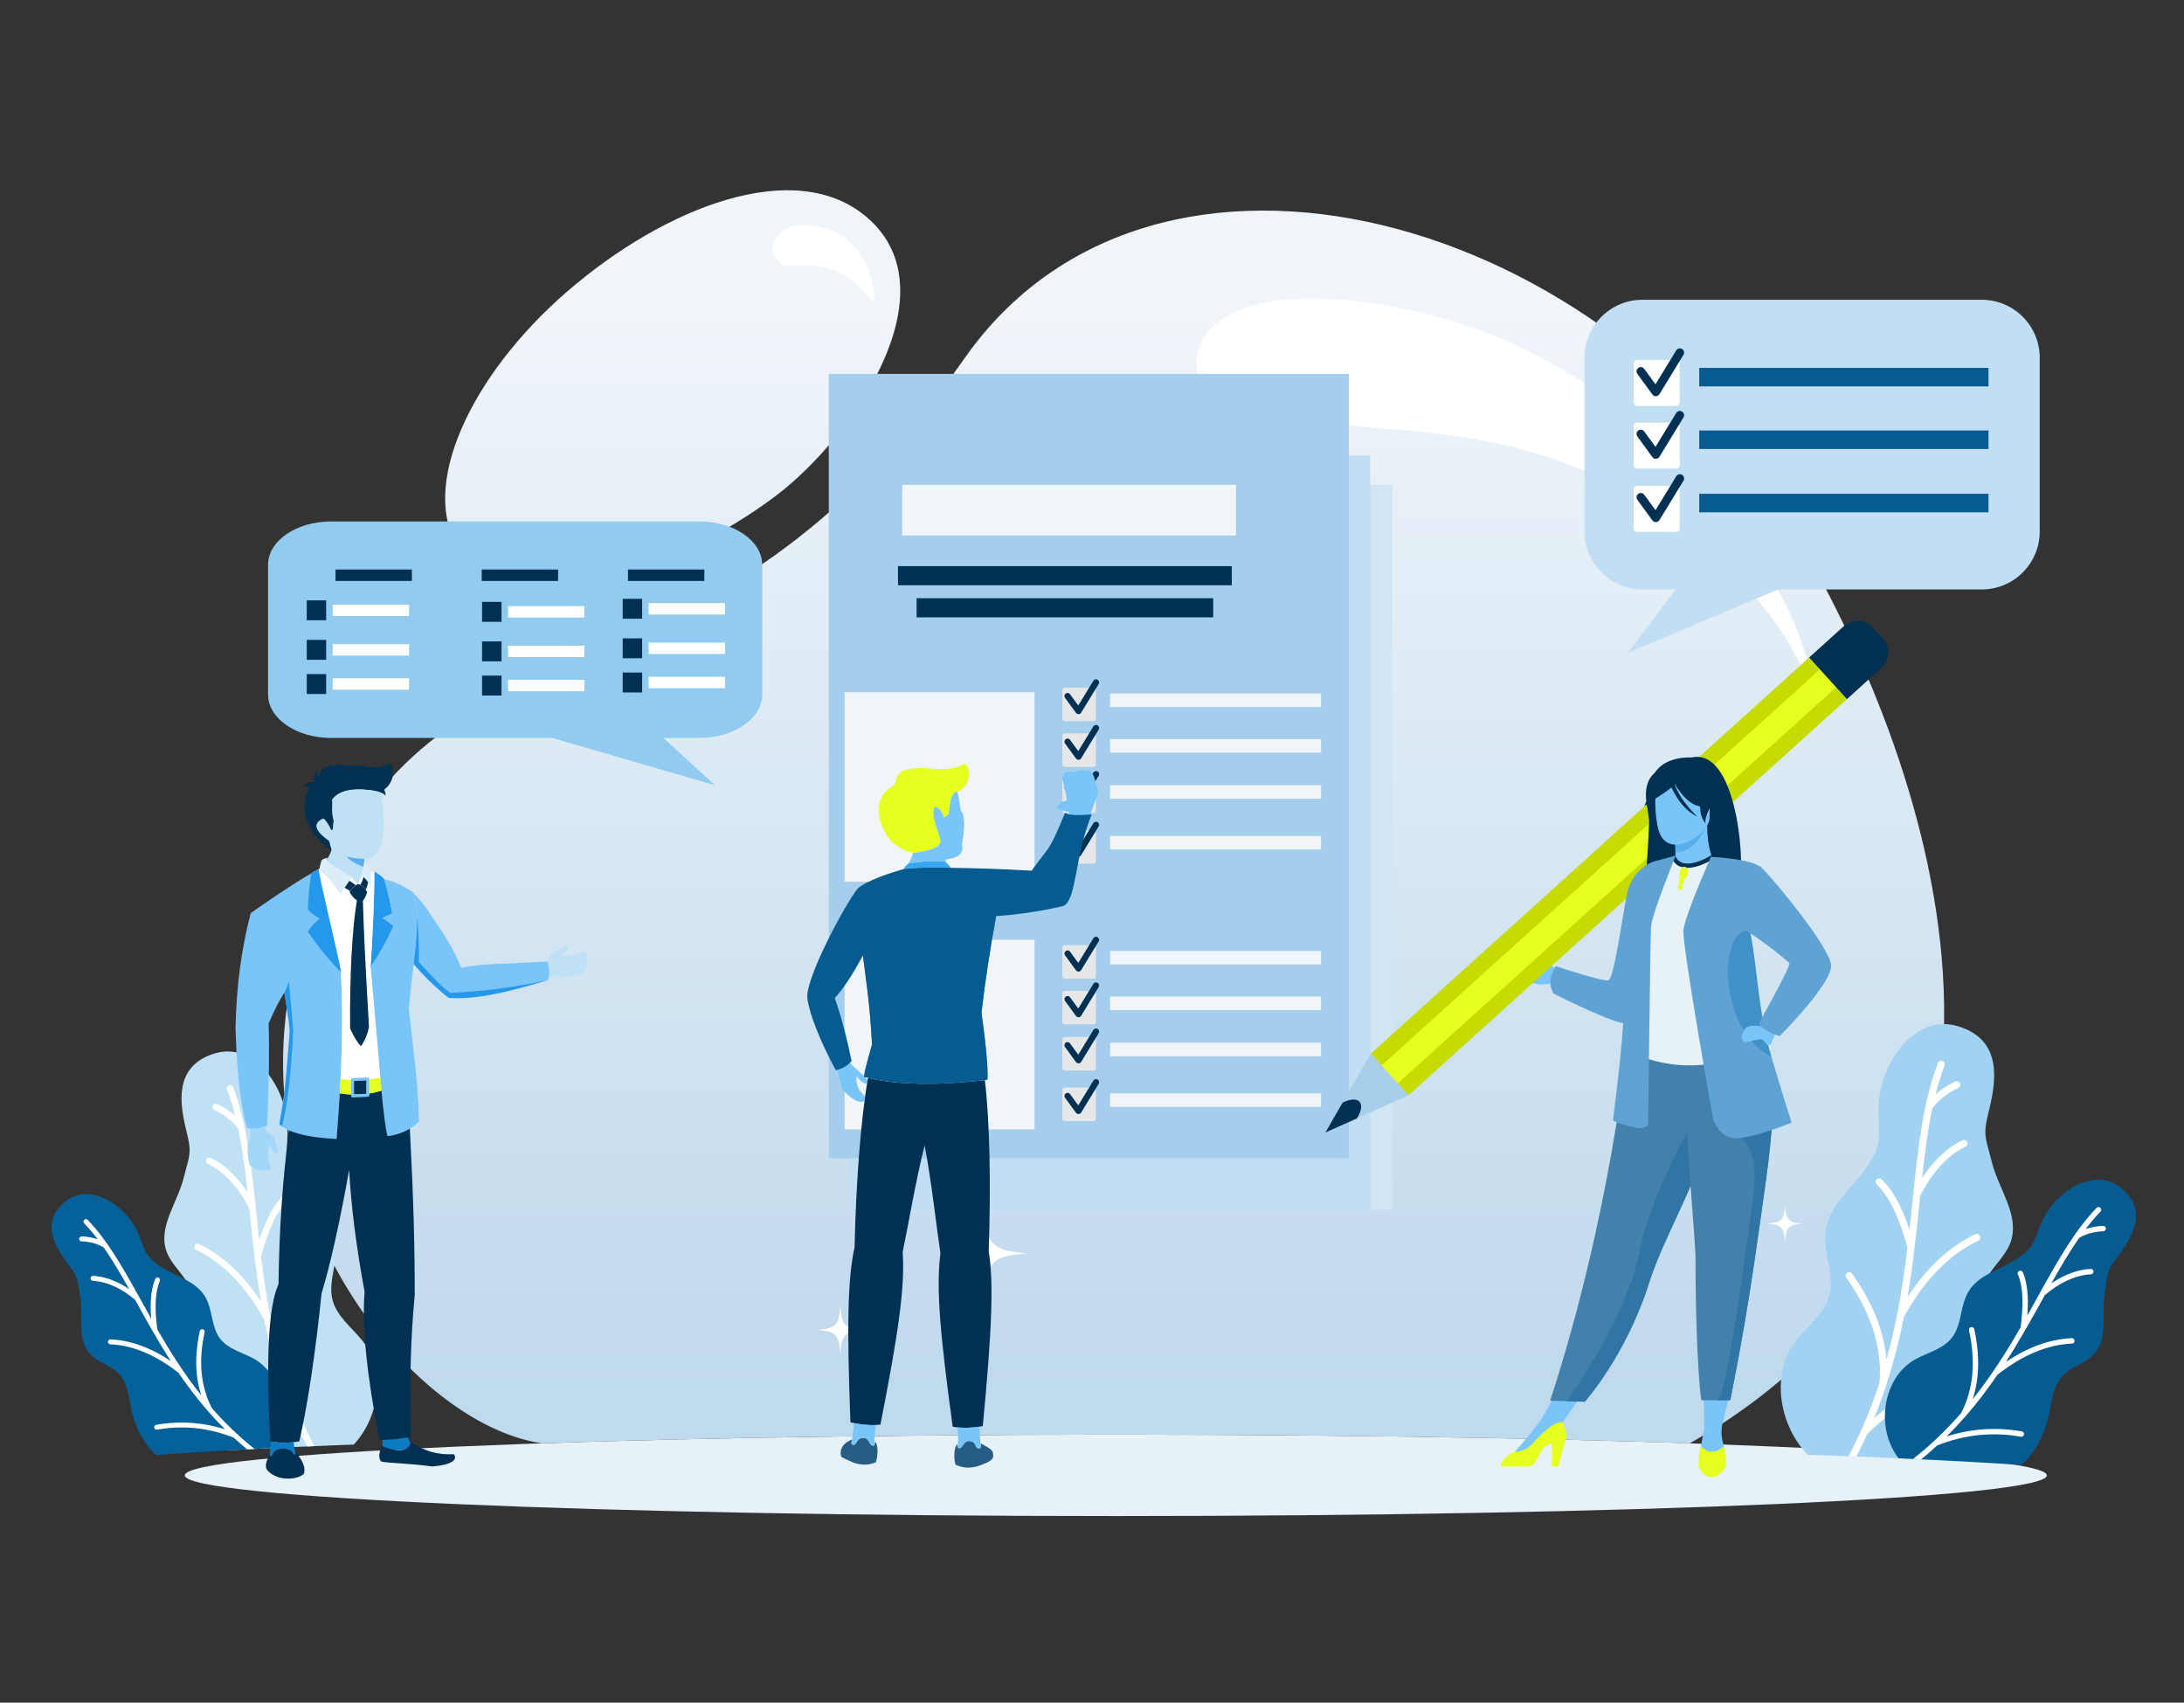 <svg xmlns="http://www.w3.org/2000/svg" xmlns:xlink="http://www.w3.org/1999/xlink" xmlns:serif="http://www.serif.com/" width="100%" height="100%" viewBox="0 0 535 417" xml:space="preserve" style="fill-rule:evenodd;clip-rule:evenodd;stroke-linejoin:round;stroke-miterlimit:2;"><rect x="0" y="0" width="535" height="417" fill="#333333" stroke="none"/>    <g>        <g transform="matrix(0.269,0,0,0.269,5.635,-64.479)">            <path d="M995.15,1545.9C1192.36,1545.9 1373.85,1548.85 1517.88,1553.77C1870.34,1352.76 1748.3,960.94 1621.75,739.32C1445.62,430.87 1029.43,320.01 857.28,566.11C623.62,900.16 398.21,783.6 276.5,1037.29C154.79,1290.97 339.63,1534.18 472.43,1553.78C616.44,1548.85 797.94,1545.9 995.15,1545.9ZM686.32,690.54C596.1,759.05 446.88,812.14 397.33,739.3C360.31,684.89 405.91,582.79 495.23,505.38C584.48,428.03 704.06,381.21 769.23,438.17C846.58,505.77 755.79,637.78 686.32,690.54Z" style="fill:url(#_Linear1);"></path>        </g>        <g transform="matrix(0.269,0,0,0.269,5.635,-64.479)">            <path d="M995.15,1545.9C1463.4,1545.9 1842.99,1562.49 1842.99,1582.95C1842.99,1603.41 1463.4,1620 995.15,1620C526.9,1620 147.31,1603.41 147.31,1582.95C147.31,1562.49 526.9,1545.9 995.15,1545.9Z" style="fill:rgb(231,241,248);"></path>        </g>        <g transform="matrix(0.269,0,0,0.269,5.635,-64.479)">            <path d="M1268.56,523.21C1480.31,570.28 1615.06,764.58 1628.27,858.39C1633.69,896.88 1623.65,806.8 1515.63,724.78C1419.1,651.47 1343.93,637.89 1229.09,629.04C1147.92,622.78 1062.92,612.82 1068.97,564.52C1073.73,526.37 1131.85,492.82 1268.56,523.21ZM714.86,444.62C751.31,446.81 773.5,476.67 775.03,511.11C775.68,525.76 764.15,487.45 723.74,482.12C698.67,478.82 694.91,486.19 685.92,475.86C676.93,465.54 685.47,442.86 714.86,444.62Z" style="fill:white;"></path>        </g>        <g transform="matrix(0.269,0,0,0.269,-31.963,-64.479)">            <path d="M449,1460.53C439.33,1448.46 425.72,1438.47 421.73,1423.54C417.02,1405.92 427.4,1387.37 424.82,1369.3C421.59,1346.57 399.64,1331.83 387.73,1312.19C376.06,1292.94 381.53,1286.48 380.47,1264.01C378.87,1230.17 351.05,1187.45 313.98,1198.91C276.35,1210.56 282.49,1245.46 289.12,1271.72C293.83,1290.43 290.75,1293.11 286.17,1311.85C280.63,1334.48 262.78,1356.35 270.24,1378.42C274.86,1392.07 288.27,1401.29 293.12,1414.86C298.62,1430.23 291.96,1446.91 289.4,1463.03C283.99,1496.98 291.75,1525.21 316.46,1553.24C319.12,1555.76 321.88,1558.1 324.74,1560.27C359.37,1558.32 398.33,1556.52 441.03,1554.9L441.34,1554.57C463.98,1529.94 470.72,1487.65 449,1460.53Z" style="fill:rgb(192,224,244);"></path>        </g>        <g transform="matrix(0.269,0,0,0.269,-31.963,-64.479)">            <path d="M331.08,1229.49C330.5,1227.96 328.78,1227.19 327.25,1227.77C325.71,1228.36 324.94,1230.07 325.53,1231.6C328.47,1239.27 330.94,1247.31 333.05,1255.66C332.2,1254.89 331.32,1254.14 330.41,1253.41C326.38,1250.17 321.79,1247.34 316.67,1244.93C315.18,1244.23 313.41,1244.86 312.72,1246.34C312.02,1247.82 312.65,1249.59 314.14,1250.28C318.86,1252.5 323.04,1255.08 326.72,1258.03C330.19,1260.82 333.21,1263.94 335.78,1267.38C339.58,1285.49 342.07,1304.96 344.3,1325.49C340.86,1320.14 337.18,1315.35 333.27,1311.12C326.48,1303.75 318.96,1298.03 310.72,1293.95C309.25,1293.22 307.47,1293.83 306.74,1295.28C306.01,1296.75 306.61,1298.52 308.08,1299.25C315.63,1302.99 322.57,1308.29 328.9,1315.14C335.18,1321.95 340.83,1330.28 345.86,1340.13L346.43,1345.7C347.69,1357.94 348.99,1370.49 350.53,1383.3C350.54,1383.43 350.55,1383.55 350.57,1383.67C352.18,1397.06 354.05,1410.74 356.42,1424.64C349.99,1414.74 343.08,1405.99 335.68,1398.39C324.83,1387.25 312.93,1378.57 299.98,1372.34C298.5,1371.63 296.72,1372.25 296.01,1373.73C295.3,1375.21 295.92,1376.98 297.41,1377.69C309.72,1383.6 321.06,1391.89 331.42,1402.53C341.75,1413.14 351.12,1426.1 359.51,1441.41C363.17,1459.83 367.83,1478.6 374.02,1497.58L374.05,1497.65L374.05,1497.66C377.09,1506.97 380.49,1516.32 384.33,1525.71C375.33,1518 365.78,1511.34 355.66,1505.72C341.58,1497.9 326.45,1492.12 310.29,1488.38C308.69,1488.01 307.09,1489 306.72,1490.6C306.35,1492.2 307.34,1493.79 308.95,1494.16C324.6,1497.78 339.22,1503.36 352.78,1510.89C366.2,1518.35 378.63,1527.73 390.07,1539.06C392.71,1544.9 395.52,1550.75 398.52,1556.61L405.07,1556.33C394.54,1536.14 386.32,1516 379.8,1496.08C378.68,1481.6 380.4,1467.14 384.96,1452.68C389.58,1438.01 397.12,1423.32 407.57,1408.61C408.52,1407.28 408.21,1405.43 406.87,1404.48C405.53,1403.53 403.68,1403.85 402.73,1405.18C391.92,1420.39 384.11,1435.63 379.3,1450.89C376.57,1459.56 374.81,1468.23 374.01,1476.89C365.09,1444.75 360.15,1413.33 356.53,1383.34C360.02,1370.63 363.92,1359.88 368.23,1351.08C372.51,1342.32 377.17,1335.58 382.18,1330.84C383.37,1329.72 383.42,1327.84 382.3,1326.65C381.18,1325.46 379.29,1325.41 378.11,1326.53C372.54,1331.78 367.47,1339.1 362.87,1348.48C360.01,1354.33 357.33,1360.99 354.82,1368.49C353.95,1360.58 353.14,1352.76 352.35,1345.08L351.73,1339.1C351.72,1338.99 351.71,1338.88 351.7,1338.77C347.42,1298.06 343.16,1260.98 331.08,1229.49Z" style="fill:white;"></path>        </g>        <g transform="matrix(0.269,0,0,0.269,-31.963,-64.479)">            <path d="M349.45,1476.46C339.12,1470.91 326.68,1467.97 319.47,1458.76C310.95,1447.87 312.67,1431.89 305.51,1420.06C296.52,1405.18 276.85,1401.4 262.72,1391.24C248.88,1381.29 250.78,1375.16 243.37,1359.84C232.2,1336.74 200.14,1315.2 177.72,1334.14C154.97,1353.38 169.61,1375.87 182.02,1392.21C190.86,1403.84 189.51,1406.62 191.89,1421.03C194.74,1438.43 188.81,1458.94 200.56,1472.11C207.83,1480.25 219.91,1482.7 227.31,1490.72C235.71,1499.8 236.02,1513.38 239.03,1525.37C243.01,1541.29 249.96,1554.08 260.95,1564.42C290.61,1562.18 325.48,1560.1 364.82,1558.18C367.84,1553.88 370.29,1549.19 372.05,1544.22C380.49,1520.37 372.63,1488.92 349.45,1476.46Z" style="fill:rgb(5,97,154);"></path>        </g>        <g transform="matrix(0.269,0,0,0.269,-31.963,-64.479)">            <path d="M198.7,1350.37C197.84,1349.48 196.41,1349.45 195.52,1350.32C194.63,1351.18 194.6,1352.6 195.47,1353.5C199.79,1357.97 203.9,1362.84 207.86,1368.03C207.04,1367.74 206.2,1367.48 205.35,1367.24C201.57,1366.19 197.54,1365.56 193.25,1365.4C192.01,1365.35 190.96,1366.32 190.92,1367.56C190.87,1368.79 191.84,1369.84 193.08,1369.89C197.03,1370.04 200.71,1370.6 204.14,1371.57C207.39,1372.48 210.42,1373.76 213.23,1375.41C221.26,1386.9 228.77,1399.73 236.42,1413.37C232.44,1410.67 228.45,1408.42 224.47,1406.62C217.55,1403.5 210.62,1401.74 203.66,1401.33C202.42,1401.26 201.36,1402.2 201.29,1403.44C201.22,1404.68 202.17,1405.74 203.4,1405.81C209.78,1406.17 216.18,1407.82 222.62,1410.72C229.02,1413.61 235.43,1417.74 241.86,1423.12L243.91,1426.83C248.42,1434.98 253.06,1443.33 257.93,1451.81C257.98,1451.9 258.02,1451.98 258.07,1452.06C263.17,1460.91 268.54,1469.88 274.31,1478.87C266.9,1473.88 259.48,1469.83 252.06,1466.72C241.19,1462.16 230.32,1459.63 219.46,1459.13C218.22,1459.07 217.17,1460.03 217.11,1461.27C217.06,1462.51 218.01,1463.56 219.25,1463.61C229.58,1464.09 239.94,1466.52 250.31,1470.86C260.66,1475.2 271.03,1481.46 281.42,1489.64C289.44,1501.39 298.26,1513.09 308.21,1524.47L308.22,1524.48L308.25,1524.53C313.13,1530.12 318.28,1535.62 323.74,1541.03C315.19,1538.32 306.55,1536.51 297.84,1535.58C285.71,1534.29 273.45,1534.73 261.09,1536.91C259.87,1537.12 259.05,1538.28 259.26,1539.51C259.47,1540.74 260.65,1541.55 261.87,1541.34C273.85,1539.23 285.68,1538.8 297.36,1540.04C308.92,1541.26 320.37,1544.13 331.7,1548.64C335.61,1552.24 339.67,1555.79 343.89,1559.27L350.6,1558.92C335.88,1547.18 323.1,1534.66 311.79,1521.73C306.71,1511.98 303.61,1501.4 302.49,1489.98C301.35,1478.4 302.24,1465.94 305.16,1452.6C305.43,1451.39 304.66,1450.2 303.44,1449.93C302.23,1449.67 301.03,1450.44 300.76,1451.64C297.75,1465.43 296.83,1478.35 298.01,1490.41C298.68,1497.26 300.03,1503.81 302.05,1510.08C286.29,1490.33 273.52,1469.91 262.09,1450.09C260.75,1440.21 260.27,1431.56 260.66,1424.16C261.04,1416.79 262.28,1410.72 264.37,1405.94C264.86,1404.81 264.34,1403.48 263.2,1402.98C262.06,1402.49 260.74,1403.01 260.24,1404.14C257.93,1409.44 256.56,1416.04 256.15,1423.94C255.9,1428.85 256,1434.28 256.49,1440.25C253.53,1434.99 250.65,1429.79 247.81,1424.67L245.6,1420.69C245.57,1420.62 245.53,1420.54 245.48,1420.47C230.45,1393.31 216.47,1368.74 198.7,1350.37Z" style="fill:white;"></path>        </g>        <g transform="matrix(0.269,0,0,0.269,35.567,-61.638)">            <path d="M1503.87,1449.08C1514.42,1435.9 1529.27,1425.02 1533.63,1408.71C1538.77,1389.48 1527.44,1369.24 1530.25,1349.52C1533.77,1324.71 1557.72,1308.63 1570.72,1287.19C1583.45,1266.2 1577.48,1259.14 1578.65,1234.63C1580.4,1197.69 1610.75,1151.08 1651.2,1163.58C1692.26,1176.29 1685.56,1214.38 1678.33,1243.04C1673.18,1263.45 1676.54,1266.38 1681.55,1286.82C1687.6,1311.51 1707.08,1335.38 1698.94,1359.47C1693.9,1374.36 1679.26,1384.41 1673.97,1399.22C1667.97,1416 1675.23,1434.19 1678.03,1451.78C1683.92,1488.83 1675.47,1519.64 1648.49,1550.22C1645.23,1553.32 1641.82,1556.17 1638.27,1558.78C1600.96,1556.88 1559.33,1555.15 1514.06,1553.62C1513.43,1552.98 1512.82,1552.33 1512.21,1551.67C1487.53,1524.82 1480.16,1478.68 1503.87,1449.08Z" style="fill:rgb(161,210,241);"></path>        </g>        <g transform="matrix(0.269,0,0,0.269,35.567,-61.638)">            <path d="M1632.55,1196.95C1633.19,1195.28 1635.07,1194.45 1636.74,1195.09C1638.41,1195.73 1639.26,1197.6 1638.61,1199.27C1635.4,1207.64 1632.7,1216.4 1630.4,1225.52C1631.33,1224.69 1632.29,1223.86 1633.28,1223.07C1637.69,1219.54 1642.69,1216.45 1648.28,1213.81C1649.9,1213.05 1651.84,1213.74 1652.59,1215.36C1653.36,1216.97 1652.66,1218.9 1651.04,1219.66C1645.9,1222.08 1641.32,1224.91 1637.32,1228.12C1633.53,1231.16 1630.23,1234.57 1627.44,1238.32C1623.29,1258.08 1620.58,1279.33 1618.14,1301.74C1621.9,1295.91 1625.91,1290.68 1630.18,1286.05C1637.59,1278 1645.8,1271.76 1654.79,1267.31C1656.4,1266.52 1658.34,1267.17 1659.13,1268.77C1659.93,1270.36 1659.26,1272.31 1657.66,1273.09C1649.41,1277.17 1641.84,1282.95 1634.95,1290.43C1628.09,1297.86 1621.93,1306.96 1616.44,1317.71L1615.81,1323.78C1614.43,1337.14 1613.01,1350.83 1611.34,1364.82C1611.34,1364.96 1611.31,1365.09 1611.29,1365.23C1609.54,1379.84 1607.5,1394.77 1604.91,1409.95C1611.93,1399.14 1619.47,1389.6 1627.54,1381.3C1639.38,1369.14 1652.37,1359.66 1666.5,1352.87C1668.12,1352.1 1670.06,1352.77 1670.83,1354.38C1671.61,1355.99 1670.92,1357.93 1669.31,1358.7C1655.87,1365.15 1643.49,1374.19 1632.2,1385.8C1620.92,1397.38 1610.7,1411.52 1601.54,1428.23C1597.55,1448.33 1592.46,1468.81 1585.71,1489.53L1585.68,1489.61L1585.67,1489.61C1582.36,1499.77 1578.64,1509.98 1574.46,1520.22C1584.28,1511.81 1594.7,1504.54 1605.74,1498.42C1621.11,1489.89 1637.62,1483.57 1655.25,1479.5C1657,1479.09 1658.75,1480.17 1659.15,1481.92C1659.56,1483.67 1658.48,1485.4 1656.72,1485.81C1639.64,1489.76 1623.69,1495.85 1608.89,1504.07C1594.25,1512.21 1580.68,1522.46 1568.2,1534.81C1565.12,1541.62 1561.83,1548.44 1558.3,1555.27L1551.13,1554.99C1562.96,1532.51 1572.14,1510.08 1579.4,1487.9C1580.62,1472.11 1578.74,1456.32 1573.78,1440.55C1568.74,1424.55 1560.51,1408.51 1549.1,1392.46C1548.07,1391 1548.41,1388.98 1549.87,1387.95C1551.33,1386.91 1553.35,1387.26 1554.39,1388.71C1566.18,1405.31 1574.71,1421.94 1579.95,1438.6C1582.93,1448.05 1584.85,1457.51 1585.72,1466.97C1595.46,1431.9 1600.85,1397.61 1604.79,1364.88C1600.98,1351.01 1596.73,1339.28 1592.03,1329.68C1587.36,1320.12 1582.28,1312.76 1576.81,1307.59C1575.51,1306.36 1575.45,1304.31 1576.68,1303.02C1577.9,1301.73 1579.96,1301.66 1581.26,1302.89C1587.33,1308.62 1592.87,1316.61 1597.88,1326.85C1601,1333.22 1603.93,1340.5 1606.66,1348.68C1607.61,1340.04 1608.49,1331.52 1609.36,1323.13L1610.03,1316.6C1610.03,1316.48 1610.05,1316.36 1610.07,1316.24C1614.71,1271.79 1619.37,1231.32 1632.55,1196.95Z" style="fill:white;"></path>        </g>        <g transform="matrix(0.269,0,0,0.269,35.567,-61.638)">            <path d="M1612.5,1466.45C1623.76,1460.39 1637.34,1457.2 1645.21,1447.13C1654.51,1435.25 1652.63,1417.81 1660.44,1404.91C1670.26,1388.67 1691.72,1384.54 1707.14,1373.46C1722.24,1362.6 1720.18,1355.91 1728.27,1339.19C1740.45,1313.98 1775.44,1290.48 1799.9,1311.15C1824.73,1332.14 1808.75,1356.69 1795.2,1374.52C1785.55,1387.21 1787.03,1390.25 1784.44,1405.97C1781.32,1424.96 1787.8,1447.34 1774.98,1461.71C1767.05,1470.59 1753.86,1473.27 1745.79,1482.02C1736.63,1491.94 1736.29,1506.76 1733.01,1519.84C1728.6,1537.46 1720.86,1551.56 1708.56,1562.94C1676.17,1560.74 1638.59,1558.7 1596.6,1556.85C1592.91,1551.83 1589.92,1546.29 1587.85,1540.42C1578.63,1514.38 1587.2,1480.07 1612.5,1466.45Z" style="fill:rgb(6,91,144);"></path>        </g>        <g transform="matrix(0.269,0,0,0.269,35.567,-61.638)">            <path d="M1777.01,1328.86C1777.95,1327.89 1779.5,1327.86 1780.48,1328.8C1781.46,1329.74 1781.48,1331.29 1780.54,1332.26C1775.82,1337.14 1771.34,1342.45 1767.02,1348.12C1767.92,1347.81 1768.83,1347.53 1769.75,1347.27C1773.87,1346.11 1778.27,1345.44 1782.95,1345.25C1784.31,1345.2 1785.44,1346.25 1785.5,1347.6C1785.55,1348.95 1784.5,1350.09 1783.14,1350.14C1778.84,1350.31 1774.81,1350.92 1771.07,1351.98C1767.53,1352.97 1764.22,1354.37 1761.16,1356.16C1752.4,1368.7 1744.2,1382.7 1735.85,1397.58C1740.2,1394.63 1744.54,1392.17 1748.89,1390.21C1756.44,1386.8 1764.01,1384.87 1771.6,1384.43C1772.95,1384.36 1774.12,1385.39 1774.19,1386.73C1774.27,1388.08 1773.23,1389.24 1771.88,1389.31C1764.93,1389.71 1757.94,1391.5 1750.91,1394.67C1743.93,1397.83 1736.93,1402.34 1729.92,1408.2L1727.68,1412.24C1722.76,1421.13 1717.7,1430.26 1712.38,1439.5C1712.34,1439.59 1712.29,1439.69 1712.23,1439.77C1706.67,1449.43 1700.82,1459.23 1694.51,1469.04C1702.6,1463.59 1710.7,1459.17 1718.79,1455.77C1730.65,1450.8 1742.51,1448.04 1754.37,1447.48C1755.72,1447.42 1756.87,1448.47 1756.94,1449.82C1757,1451.17 1755.95,1452.32 1754.6,1452.38C1743.32,1452.91 1732.02,1455.54 1720.7,1460.29C1709.41,1465.03 1698.09,1471.86 1686.75,1480.79C1678,1493.62 1668.38,1506.38 1657.52,1518.8L1657.48,1518.85L1657.47,1518.86C1652.15,1524.95 1646.53,1530.97 1640.58,1536.86C1649.91,1533.91 1659.33,1531.92 1668.84,1530.92C1682.08,1529.51 1695.45,1530 1708.94,1532.37C1710.28,1532.6 1711.17,1533.87 1710.94,1535.21C1710.7,1536.54 1709.43,1537.44 1708.09,1537.2C1695.02,1534.9 1682.1,1534.42 1669.35,1535.78C1656.74,1537.11 1644.24,1540.24 1631.88,1545.15C1627.24,1549.43 1622.4,1553.63 1617.35,1557.75L1609.95,1557.4C1626.56,1544.3 1640.92,1530.28 1653.61,1515.79C1659.15,1505.14 1662.53,1493.59 1663.76,1481.13C1665,1468.49 1664.03,1454.9 1660.84,1440.34C1660.55,1439.02 1661.39,1437.72 1662.71,1437.43C1664.03,1437.14 1665.35,1437.98 1665.63,1439.3C1668.92,1454.35 1669.92,1468.45 1668.63,1481.6C1667.9,1489.07 1666.43,1496.23 1664.22,1503.07C1681.42,1481.52 1695.36,1459.23 1707.83,1437.6C1709.29,1426.82 1709.81,1417.38 1709.39,1409.31C1708.97,1401.28 1707.62,1394.64 1705.34,1389.42C1704.8,1388.18 1705.37,1386.74 1706.6,1386.2C1707.84,1385.66 1709.29,1386.23 1709.83,1387.46C1712.36,1393.25 1713.84,1400.45 1714.3,1409.07C1714.57,1414.43 1714.45,1420.36 1713.93,1426.87C1717.16,1421.13 1720.31,1415.46 1723.39,1409.87L1725.8,1405.53C1725.84,1405.45 1725.89,1405.37 1725.93,1405.29C1742.37,1375.72 1757.62,1348.91 1777.01,1328.86Z" style="fill:white;"></path>        </g>        <g transform="matrix(0.269,0,0,0.269,5.635,-64.479)">            <path d="M933.59,658.62C930.55,700.17 924.41,705.91 884.7,709.11C924.41,712.31 930.55,718.04 933.59,759.59C936.63,718.04 942.77,712.3 982.47,709.11C942.77,705.91 936.63,700.17 933.59,658.62ZM1095,768.22C1093.38,790.41 1090.1,793.46 1068.9,795.17C1090.1,796.88 1093.38,799.94 1095,822.12C1096.62,799.94 1099.9,796.87 1121.1,795.17C1099.9,793.46 1096.62,790.4 1095,768.22ZM1024.31,597.47C1022.67,619.94 1019.35,623.04 997.88,624.76C1019.35,626.5 1022.67,629.59 1024.31,652.06C1025.95,629.59 1029.27,626.49 1050.74,624.76C1029.27,623.04 1025.95,619.94 1024.31,597.47Z" style="fill:white;"></path>        </g>        <g transform="matrix(0.269,0,0,0.269,5.635,-64.479)">            <path d="M875.06,1339.91C877.51,1373.58 882.49,1378.22 914.66,1380.81C882.49,1383.41 877.51,1388.05 875.06,1421.71C872.6,1388.05 867.62,1383.41 835.46,1380.81C867.62,1378.22 872.6,1373.58 875.06,1339.91ZM744.3,1428.7C745.61,1446.67 748.26,1449.15 765.44,1450.53C748.26,1451.92 745.61,1454.39 744.3,1472.37C742.99,1454.39 740.33,1451.91 723.16,1450.53C740.33,1449.15 742.99,1446.67 744.3,1428.7ZM801.56,1290.36C802.89,1308.56 805.58,1311.08 822.97,1312.48C805.57,1313.88 802.89,1316.39 801.56,1334.6C800.23,1316.4 797.54,1313.89 780.14,1312.48C797.54,1311.09 800.23,1308.57 801.56,1290.36Z" style="fill:white;"></path>        </g>        <g transform="matrix(0.269,0,0,0.269,5.635,-64.479)">            <rect x="773.34" y="681.12" width="473.55" height="660.09" style="fill:rgb(209,230,245);"></rect>        </g>        <g transform="matrix(0.269,0,0,0.269,5.635,-64.479)">            <rect x="753.31" y="654.49" width="473.55" height="686.72" style="fill:rgb(193,222,243);"></rect>        </g>        <g transform="matrix(0.269,0,0,0.269,7.423,-77.106)">            <rect x="727.11" y="627.05" width="473.55" height="714.16" style="fill:rgb(164,206,236);"></rect>        </g>        <g transform="matrix(0.269,0,0,0.269,35.247,-82.496)">            <path d="M1311.88,790.6L1311.88,632.34C1311.88,603.2 1335.56,579.59 1364.75,579.59L1673.56,579.59C1702.76,579.59 1726.43,603.21 1726.43,632.34L1726.43,790.6C1726.43,819.73 1702.76,843.35 1673.56,843.35L1488.06,843.35L1351.44,901.01L1394.8,843.35L1364.76,843.35C1335.55,843.36 1311.88,819.73 1311.88,790.6Z" style="fill:rgb(193,222,243);"></path>        </g>        <g transform="matrix(0.292,0,0,0.201,-17.061,6.677)">            <path d="M697.86,813.17L697.86,654.91C697.86,625.78 674.19,602.16 644.99,602.16L336.18,602.16C306.99,602.16 283.31,625.78 283.31,654.91L283.31,813.17C283.31,842.3 306.99,865.92 336.18,865.92L521.68,865.92L658.3,923.59L614.95,865.92L644.98,865.92C674.19,865.92 697.86,842.3 697.86,813.17Z" style="fill:rgb(145,203,239);"></path>        </g>        <g transform="matrix(0.269,0,0,0.269,5.635,-64.479)">            <rect x="800.63" y="681.12" width="304" height="46.1" style="fill:rgb(240,245,249);"></rect>        </g>        <g transform="matrix(0.269,0,0,0.269,5.635,-64.479)">            <rect x="796.8" y="755.14" width="303.99" height="17.42" style="fill:rgb(0,48,82);"></rect>        </g>        <g transform="matrix(0.269,0,0,0.269,5.635,-64.479)">            <rect x="813.74" y="784.35" width="270.11" height="17.42" style="fill:rgb(0,48,82);"></rect>        </g>        <g transform="matrix(0.269,0,0,0.269,5.635,-64.479)">            <rect x="748.17" y="869.9" width="172.99" height="172.59" style="fill:rgb(240,245,249);"></rect>        </g>        <g transform="matrix(0.269,0,0,0.269,5.635,-64.479)">            <path d="M948.5,865.86L974.99,865.86C976.11,865.86 977.03,866.77 977.03,867.9L977.03,894.33C977.03,895.44 976.11,896.36 974.99,896.36L948.5,896.36C947.38,896.36 946.46,895.45 946.46,894.33L946.46,867.9C946.46,866.77 947.38,865.86 948.5,865.86Z" style="fill:rgb(230,231,232);"></path>        </g>        <g transform="matrix(0.269,0,0,0.269,5.635,-64.479)">            <path d="M963.65,888.44L974.91,870.02L979.54,862.43C980.36,861.1 979.94,859.37 978.61,858.56C977.28,857.75 975.54,858.17 974.73,859.49L970.5,866.42L960.97,882.02L953.49,871.76C952.57,870.5 950.81,870.22 949.55,871.13C948.29,872.04 948,873.8 948.92,875.06L958.9,888.75C959.82,890.01 961.58,890.29 962.85,889.38C963.19,889.12 963.46,888.79 963.65,888.44Z" style="fill:rgb(0,48,82);"></path>        </g>        <g transform="matrix(0.269,0,0,0.269,5.635,-64.479)">            <path d="M948.5,907.41L974.99,907.41C976.11,907.41 977.03,908.32 977.03,909.44L977.03,935.87C977.03,936.99 976.11,937.9 974.99,937.9L948.5,937.9C947.38,937.9 946.46,936.99 946.46,935.87L946.46,909.44C946.46,908.32 947.38,907.41 948.5,907.41Z" style="fill:rgb(230,231,232);"></path>        </g>        <g transform="matrix(0.269,0,0,0.269,5.635,-64.479)">            <path d="M963.65,929.99L974.91,911.57L979.54,903.98C980.36,902.65 979.94,900.91 978.61,900.11C977.28,899.31 975.54,899.72 974.73,901.05L970.5,907.97L960.97,923.56L953.49,913.3C952.57,912.04 950.81,911.76 949.55,912.67C948.29,913.58 948,915.34 948.92,916.6L958.9,930.29C959.82,931.55 961.58,931.83 962.85,930.92C963.19,930.66 963.46,930.34 963.65,929.99Z" style="fill:rgb(0,48,82);"></path>        </g>        <g transform="matrix(0.269,0,0,0.269,5.635,-64.479)">            <path d="M948.5,949.42L974.99,949.42C976.11,949.42 977.03,950.33 977.03,951.45L977.03,977.88C977.03,979 976.11,979.92 974.99,979.92L948.5,979.92C947.38,979.92 946.46,979 946.46,977.88L946.46,951.45C946.46,950.34 947.38,949.42 948.5,949.42Z" style="fill:rgb(230,231,232);"></path>        </g>        <g transform="matrix(0.269,0,0,0.269,5.635,-64.479)">            <path d="M963.65,972L974.91,953.57L979.54,945.98C980.36,944.65 979.94,942.92 978.61,942.11C977.28,941.3 975.54,941.72 974.73,943.04L970.5,949.97L960.97,965.56L953.49,955.29C952.57,954.04 950.81,953.75 949.55,954.66C948.29,955.58 948,957.34 948.92,958.6L958.9,972.29C959.82,973.54 961.58,973.82 962.85,972.92C963.19,972.68 963.46,972.36 963.65,972Z" style="fill:rgb(0,48,82);"></path>        </g>        <g transform="matrix(0.269,0,0,0.269,5.635,-64.479)">            <path d="M948.5,995.53L974.99,995.53C976.11,995.53 977.03,996.44 977.03,997.56L977.03,1024C977.03,1025.12 976.11,1026.03 974.99,1026.03L948.5,1026.03C947.38,1026.03 946.46,1025.12 946.46,1024L946.46,997.57C946.46,996.45 947.38,995.53 948.5,995.53Z" style="fill:rgb(230,231,232);"></path>        </g>        <g transform="matrix(0.269,0,0,0.269,5.635,-64.479)">            <path d="M963.65,1018.11L974.91,999.69L979.54,992.1C980.36,990.77 979.94,989.04 978.61,988.24C977.28,987.43 975.54,987.85 974.73,989.17L970.5,996.1L960.97,1011.7L953.49,1001.43C952.57,1000.18 950.81,999.89 949.55,1000.8C948.29,1001.71 948,1003.47 948.92,1004.74L958.9,1018.42C959.82,1019.68 961.58,1019.96 962.85,1019.05C963.19,1018.79 963.46,1018.47 963.65,1018.11Z" style="fill:rgb(0,48,82);"></path>        </g>        <g transform="matrix(0.269,0,0,0.269,5.635,-64.479)">            <rect x="989.99" y="871.1" width="192.06" height="12.3" style="fill:rgb(240,245,249);"></rect>        </g>        <g transform="matrix(0.269,0,0,0.269,5.635,-64.479)">            <rect x="989.99" y="912.65" width="192.06" height="12.3" style="fill:rgb(240,245,249);"></rect>        </g>        <g transform="matrix(0.269,0,0,0.269,5.635,-64.479)">            <rect x="989.99" y="954.66" width="192.06" height="12.3" style="fill:rgb(240,245,249);"></rect>        </g>        <g transform="matrix(0.269,0,0,0.269,5.635,-64.479)">            <rect x="989.99" y="1000.78" width="192.06" height="12.29" style="fill:rgb(240,245,249);"></rect>        </g>        <g transform="matrix(0.269,0,0,0.269,5.635,-64.479)">            <path d="M948.5,1100.26L974.99,1100.26C976.11,1100.26 977.03,1101.17 977.03,1102.3L977.03,1128.73C977.03,1129.84 976.11,1130.76 974.99,1130.76L948.5,1130.76C947.38,1130.76 946.46,1129.85 946.46,1128.73L946.46,1102.3C946.46,1101.17 947.38,1100.26 948.5,1100.26Z" style="fill:rgb(230,231,232);"></path>        </g>        <g transform="matrix(0.269,0,0,0.269,5.635,-64.479)">            <path d="M963.65,1122.84L974.91,1104.42L979.54,1096.83C980.36,1095.5 979.94,1093.77 978.61,1092.96C977.28,1092.15 975.54,1092.57 974.73,1093.89L970.5,1100.82L960.97,1116.42L953.49,1106.16C952.57,1104.9 950.81,1104.62 949.55,1105.53C948.29,1106.44 948,1108.2 948.92,1109.46L958.9,1123.15C959.82,1124.4 961.58,1124.69 962.85,1123.78C963.19,1123.51 963.46,1123.19 963.65,1122.84Z" style="fill:rgb(0,48,82);"></path>        </g>        <g transform="matrix(0.269,0,0,0.269,5.635,-64.479)">            <path d="M948.5,1141.81L974.99,1141.81C976.11,1141.81 977.03,1142.72 977.03,1143.84L977.03,1170.27C977.03,1171.38 976.11,1172.3 974.99,1172.3L948.5,1172.3C947.38,1172.3 946.46,1171.38 946.46,1170.27L946.46,1143.84C946.46,1142.72 947.38,1141.81 948.5,1141.81Z" style="fill:rgb(230,231,232);"></path>        </g>        <g transform="matrix(0.269,0,0,0.269,5.635,-64.479)">            <path d="M963.65,1164.39L974.91,1145.97L979.54,1138.38C980.36,1137.05 979.94,1135.32 978.61,1134.51C977.28,1133.7 975.54,1134.12 974.73,1135.44L970.5,1142.37L960.97,1157.96L953.49,1147.7C952.57,1146.44 950.81,1146.16 949.55,1147.07C948.29,1147.98 948,1149.74 948.92,1151L958.9,1164.69C959.82,1165.95 961.58,1166.23 962.85,1165.32C963.19,1165.06 963.46,1164.74 963.65,1164.39Z" style="fill:rgb(0,48,82);"></path>        </g>        <g transform="matrix(0.269,0,0,0.269,5.635,-64.479)">            <path d="M948.5,1183.82L974.99,1183.82C976.11,1183.82 977.03,1184.74 977.03,1185.86L977.03,1212.29C977.03,1213.41 976.11,1214.33 974.99,1214.33L948.5,1214.33C947.38,1214.33 946.46,1213.41 946.46,1212.29L946.46,1185.86C946.46,1184.73 947.38,1183.82 948.5,1183.82Z" style="fill:rgb(230,231,232);"></path>        </g>        <g transform="matrix(0.269,0,0,0.269,5.635,-64.479)">            <path d="M963.65,1206.4L974.91,1187.97L979.54,1180.38C980.36,1179.05 979.94,1177.32 978.61,1176.51C977.28,1175.7 975.54,1176.12 974.73,1177.44L970.5,1184.37L960.97,1199.96L953.49,1189.69C952.57,1188.44 950.81,1188.15 949.55,1189.06C948.29,1189.97 948,1191.74 948.92,1193L958.9,1206.68C959.82,1207.93 961.58,1208.22 962.85,1207.31C963.19,1207.08 963.46,1206.76 963.65,1206.4Z" style="fill:rgb(0,48,82);"></path>        </g>        <g transform="matrix(0.269,0,0,0.269,5.635,-64.479)">            <path d="M948.5,1229.93L974.99,1229.93C976.11,1229.93 977.03,1230.84 977.03,1231.96L977.03,1258.39C977.03,1259.51 976.11,1260.42 974.99,1260.42L948.5,1260.42C947.38,1260.42 946.46,1259.51 946.46,1258.39L946.46,1231.96C946.46,1230.85 947.38,1229.93 948.5,1229.93Z" style="fill:rgb(230,231,232);"></path>        </g>        <g transform="matrix(0.269,0,0,0.269,5.635,-64.479)">            <path d="M963.65,1252.51L974.91,1234.09L979.54,1226.5C980.36,1225.17 979.94,1223.44 978.61,1222.64C977.28,1221.83 975.54,1222.24 974.73,1223.57L970.5,1230.5L960.97,1246.1L953.49,1235.83C952.57,1234.57 950.81,1234.29 949.55,1235.2C948.29,1236.11 948,1237.87 948.92,1239.13L958.9,1252.82C959.82,1254.08 961.58,1254.36 962.85,1253.45C963.19,1253.19 963.46,1252.87 963.65,1252.51Z" style="fill:rgb(0,48,82);"></path>        </g>        <g transform="matrix(0.269,0,0,0.269,5.635,-64.479)">            <rect x="989.99" y="1105.5" width="192.06" height="12.3" style="fill:rgb(240,245,249);"></rect>        </g>        <g transform="matrix(0.269,0,0,0.269,5.635,-64.479)">            <rect x="989.99" y="1147.04" width="192.06" height="12.3" style="fill:rgb(240,245,249);"></rect>        </g>        <g transform="matrix(0.269,0,0,0.269,5.635,-64.479)">            <rect x="989.99" y="1189.06" width="192.06" height="12.29" style="fill:rgb(240,245,249);"></rect>        </g>        <g transform="matrix(0.269,0,0,0.269,5.635,-64.479)">            <rect x="989.99" y="1235.18" width="192.06" height="12.29" style="fill:rgb(240,245,249);"></rect>        </g>        <g transform="matrix(0.269,0,0,0.269,5.635,-64.479)">            <rect x="748.17" y="1095.33" width="172.99" height="172.6" style="fill:rgb(240,245,249);"></rect>        </g>        <g transform="matrix(0.269,0,0,0.269,5.635,-64.479)">            <path d="M824.42,1160.08C840.56,1160.08 853.75,1173.25 853.75,1189.35L853.75,1234.49L795.09,1234.49L795.09,1189.35C795.09,1173.24 808.29,1160.08 824.42,1160.08Z" style="fill:rgb(165,215,250);"></path>        </g>        <g transform="matrix(0.269,0,0,0.269,5.635,-64.479)">            <path d="M828.4,1157.43C836.92,1157.43 844.67,1160.91 850.28,1166.51L850.29,1166.51C855.9,1172.12 859.39,1179.85 859.39,1188.35L859.39,1235.15L797.42,1235.15L797.42,1188.35C797.42,1179.85 800.9,1172.11 806.52,1166.51C812.12,1160.91 819.88,1157.43 828.4,1157.43ZM828.4,1160.74C820.79,1160.74 813.87,1163.85 808.86,1168.85C803.84,1173.86 800.73,1180.76 800.73,1188.35L800.73,1231.83L856.08,1231.83L856.08,1188.35C856.08,1180.76 852.96,1173.86 847.95,1168.85L847.96,1168.84C842.93,1163.85 836.01,1160.74 828.4,1160.74Z" style="fill:rgb(55,166,243);"></path>        </g>        <g transform="matrix(0.269,0,0,0.269,5.635,-64.479)">            <path d="M824.42,1116.93C833.48,1116.93 840.82,1124.26 840.82,1133.29C840.82,1142.33 833.48,1149.66 824.42,1149.66C815.36,1149.66 808.01,1142.33 808.01,1133.29C808.02,1124.25 815.36,1116.93 824.42,1116.93Z" style="fill:rgb(165,215,250);"></path>        </g>        <g transform="matrix(0.269,0,0,0.269,5.635,-64.479)">            <path d="M828.4,1114.28C833.39,1114.28 837.91,1116.3 841.18,1119.56C844.44,1122.82 846.47,1127.33 846.47,1132.31C846.47,1137.28 844.44,1141.79 841.18,1145.05C837.91,1148.31 833.39,1150.33 828.4,1150.33C823.42,1150.33 818.9,1148.31 815.63,1145.05C812.37,1141.79 810.35,1137.28 810.35,1132.31C810.35,1127.33 812.37,1122.82 815.63,1119.56C818.89,1116.3 823.42,1114.28 828.4,1114.28ZM838.82,1121.9C836.15,1119.24 832.47,1117.59 828.39,1117.59C824.32,1117.59 820.63,1119.24 817.96,1121.9C815.29,1124.56 813.64,1128.24 813.64,1132.3C813.64,1136.36 815.29,1140.04 817.96,1142.7C820.63,1145.36 824.31,1147.01 828.39,1147.01C832.46,1147.01 836.15,1145.36 838.82,1142.7C841.49,1140.04 843.14,1136.35 843.14,1132.3C843.15,1128.24 841.49,1124.55 838.82,1121.9Z" style="fill:rgb(55,166,243);"></path>        </g>        <g transform="matrix(0.269,0,0,0.269,35.247,-82.496)">            <path d="M1359.44,634.43L1395.78,634.43C1397.31,634.43 1398.57,635.68 1398.57,637.21L1398.57,673.46C1398.57,674.99 1397.31,676.25 1395.78,676.25L1359.44,676.25C1357.9,676.25 1356.64,675 1356.64,673.46L1356.64,637.21C1356.64,635.68 1357.9,634.43 1359.44,634.43Z" style="fill:white;"></path>        </g>        <g transform="matrix(0.269,0,0,0.269,35.247,-82.496)">            <path d="M1380.23,665.4L1395.66,640.13L1402.03,629.71C1403.14,627.89 1402.56,625.51 1400.74,624.41C1398.92,623.29 1396.53,623.88 1395.42,625.69L1389.61,635.19L1376.54,656.58L1366.28,642.5C1365.02,640.77 1362.6,640.39 1360.87,641.64C1359.14,642.89 1358.75,645.3 1360.01,647.03L1373.69,665.8C1374.95,667.53 1377.37,667.92 1379.1,666.66C1379.58,666.33 1379.96,665.89 1380.23,665.4Z" style="fill:rgb(0,48,82);"></path>        </g>        <g transform="matrix(0.269,0,0,0.269,35.247,-82.496)">            <path d="M1359.44,691.42L1395.78,691.42C1397.31,691.42 1398.57,692.67 1398.57,694.2L1398.57,730.46C1398.57,731.99 1397.31,733.25 1395.78,733.25L1359.44,733.25C1357.9,733.25 1356.64,732 1356.64,730.46L1356.64,694.2C1356.64,692.67 1357.9,691.42 1359.44,691.42Z" style="fill:white;"></path>        </g>        <g transform="matrix(0.269,0,0,0.269,35.247,-82.496)">            <path d="M1380.23,722.39L1395.66,697.12L1402.03,686.7C1403.14,684.88 1402.56,682.5 1400.74,681.4C1398.92,680.28 1396.53,680.87 1395.42,682.68L1389.61,692.18L1376.54,713.57L1366.28,699.49C1365.02,697.76 1362.6,697.38 1360.87,698.63C1359.14,699.88 1358.75,702.3 1360.01,704.03L1373.69,722.8C1374.95,724.52 1377.37,724.91 1379.1,723.66C1379.58,723.32 1379.96,722.88 1380.23,722.39Z" style="fill:rgb(0,48,82);"></path>        </g>        <g transform="matrix(0.269,0,0,0.269,35.247,-82.496)">            <path d="M1359.44,749.05L1395.78,749.05C1397.31,749.05 1398.57,750.3 1398.57,751.83L1398.57,788.09C1398.57,789.62 1397.31,790.88 1395.78,790.88L1359.44,790.88C1357.9,790.88 1356.64,789.63 1356.64,788.09L1356.64,751.83C1356.64,750.3 1357.9,749.05 1359.44,749.05Z" style="fill:white;"></path>        </g>        <g transform="matrix(0.269,0,0,0.269,35.247,-82.496)">            <path d="M1380.23,780.02L1395.66,754.75L1402.03,744.34C1403.14,742.52 1402.56,740.14 1400.74,739.04C1398.92,737.92 1396.53,738.5 1395.42,740.32L1389.61,749.82L1376.54,771.21L1366.28,757.13C1365.02,755.4 1362.6,755.02 1360.87,756.27C1359.14,757.52 1358.75,759.93 1360.01,761.66L1373.69,780.43C1374.95,782.16 1377.37,782.55 1379.1,781.29C1379.58,780.95 1379.96,780.51 1380.23,780.02Z" style="fill:rgb(0,48,82);"></path>        </g>        <g transform="matrix(0.269,0,0,0.269,35.247,-82.496)">            <rect x="1416.35" y="641.61" width="263.44" height="16.87" style="fill:rgb(6,91,144);"></rect>        </g>        <g transform="matrix(0.269,0,0,0.269,35.247,-82.496)">            <rect x="1416.35" y="698.61" width="263.44" height="16.86" style="fill:rgb(6,91,144);"></rect>        </g>        <g transform="matrix(0.269,0,0,0.269,35.247,-82.496)">            <rect x="1416.35" y="756.24" width="263.44" height="16.87" style="fill:rgb(6,91,144);"></rect>        </g>        <g transform="matrix(0.269,0,0,0.269,-6.854,-55.723)">            <rect x="331.02" y="725.67" width="69.55" height="10.38" style="fill:rgb(0,48,82);"></rect>        </g>        <g transform="matrix(0.269,0,0,0.269,-6.854,-55.723)">            <rect x="464.17" y="725.67" width="69.55" height="10.38" style="fill:rgb(0,48,82);"></rect>        </g>        <g transform="matrix(0.269,0,0,0.269,-6.854,-55.723)">            <rect x="597.34" y="725.67" width="69.54" height="10.38" style="fill:rgb(0,48,82);"></rect>        </g>        <g transform="matrix(0.269,0,0,0.269,-6.854,-55.723)">            <rect x="304.82" y="753.75" width="17.69" height="18.12" style="fill:rgb(0,48,82);"></rect>        </g>        <g transform="matrix(0.269,0,0,0.269,-6.854,-55.723)">            <rect x="328.46" y="757.62" width="69.55" height="10.38" style="fill:white;"></rect>        </g>        <g transform="matrix(0.269,0,0,0.269,-6.854,-55.723)">            <rect x="304.82" y="789.74" width="17.69" height="18.12" style="fill:rgb(0,48,82);"></rect>        </g>        <g transform="matrix(0.269,0,0,0.269,-6.854,-55.723)">            <rect x="328.46" y="793.61" width="69.55" height="10.39" style="fill:white;"></rect>        </g>        <g transform="matrix(0.269,0,0,0.269,-6.854,-55.723)">            <rect x="304.82" y="820.87" width="17.69" height="18.12" style="fill:rgb(0,48,82);"></rect>        </g>        <g transform="matrix(0.269,0,0,0.269,-6.854,-55.723)">            <rect x="328.46" y="824.73" width="69.55" height="10.39" style="fill:white;"></rect>        </g>        <g transform="matrix(0.269,0,0,0.269,-6.854,-55.723)">            <rect x="464.5" y="755.14" width="17.69" height="18.12" style="fill:rgb(0,48,82);"></rect>        </g>        <g transform="matrix(0.269,0,0,0.269,-6.854,-55.723)">            <rect x="488.14" y="759.01" width="69.55" height="10.38" style="fill:white;"></rect>        </g>        <g transform="matrix(0.269,0,0,0.269,-6.854,-55.723)">            <rect x="464.5" y="791.14" width="17.69" height="18.12" style="fill:rgb(0,48,82);"></rect>        </g>        <g transform="matrix(0.269,0,0,0.269,-6.854,-55.723)">            <rect x="488.14" y="795" width="69.55" height="10.39" style="fill:white;"></rect>        </g>        <g transform="matrix(0.269,0,0,0.269,-6.854,-55.723)">            <rect x="464.5" y="822.26" width="17.69" height="18.12" style="fill:rgb(0,48,82);"></rect>        </g>        <g transform="matrix(0.269,0,0,0.269,-6.854,-55.723)">            <rect x="488.14" y="826.13" width="69.55" height="10.39" style="fill:white;"></rect>        </g>        <g transform="matrix(0.269,0,0,0.269,-6.854,-55.723)">            <rect x="592.54" y="752.35" width="17.7" height="18.12" style="fill:rgb(0,48,82);"></rect>        </g>        <g transform="matrix(0.269,0,0,0.269,-6.854,-55.723)">            <rect x="616.17" y="756.22" width="69.55" height="10.39" style="fill:white;"></rect>        </g>        <g transform="matrix(0.269,0,0,0.269,-6.854,-55.723)">            <rect x="592.54" y="788.35" width="17.7" height="18.12" style="fill:rgb(0,48,82);"></rect>        </g>        <g transform="matrix(0.269,0,0,0.269,-6.854,-55.723)">            <rect x="616.17" y="792.21" width="69.55" height="10.39" style="fill:white;"></rect>        </g>        <g transform="matrix(0.269,0,0,0.269,-6.854,-55.723)">            <rect x="592.54" y="819.47" width="17.7" height="18.12" style="fill:rgb(0,48,82);"></rect>        </g>        <g transform="matrix(0.269,0,0,0.269,-6.854,-55.723)">            <rect x="616.17" y="823.34" width="69.55" height="10.39" style="fill:white;"></rect>        </g>        <g transform="matrix(0.269,0,0,0.269,5.635,-64.479)">            <path d="M205.59,1260.52C205.9,1262.22 206.4,1267.82 207.62,1274.45C204.03,1280.57 203.59,1289.24 206.28,1300.46C212.12,1305.42 218.61,1306.73 225.73,1304.37C222.93,1295.43 222.45,1287.85 224.28,1281.66C228.34,1290.26 231.25,1291.92 233,1286.64C231.85,1285.94 231.01,1284.67 230.46,1282.83C230.37,1277.24 227.22,1272.79 221.03,1269.5C220.66,1266.46 220.38,1263.35 220.11,1261.73C216.11,1262.79 211.54,1262.44 205.59,1260.52Z" style="fill:rgb(163,215,248);"></path>        </g>        <g transform="matrix(0.269,0,0,0.269,5.635,-64.479)">            <path d="M276.06,1023.16C277.98,1020.77 279.61,1017.59 280.93,1013.61C280.23,1011.49 279.51,1008.8 278.77,1005.56C265.18,995.92 263.45,988.97 273.56,984.7C275.55,985.87 277.98,989.41 280.85,995.3C283.24,995.26 280.99,989.03 282.28,986.72C279.64,976.83 282.06,973.84 281.32,967.68C288.34,957.75 305.34,955.09 326.32,958.26C328.11,977.55 334.07,1023.07 310.69,1021.59L310.52,1024.13C309.26,1032 309.26,1040.41 307.26,1047.23L306.34,1048.97C298.77,1044.58 288.47,1036.09 276.06,1023.16Z" style="fill:rgb(190,225,246);"></path>        </g>        <g transform="matrix(0.269,0,0,0.269,5.635,-64.479)">            <path d="M325.24,959.82C304.26,956.65 288.34,957.75 281.32,967.67C282.05,973.83 280.34,977.59 282.97,987.49C281.68,989.81 283.24,995.26 280.85,995.3C277.98,989.41 275.55,985.88 273.56,984.7C263.44,988.97 265.18,995.92 278.77,1005.56C279.51,1008.8 280.23,1011.49 280.93,1013.61C257.06,999.62 246.61,965.72 268.36,949.83C272.77,921.74 313.24,947.52 334.09,934.37C342.01,945.8 331.61,959.7 325.24,959.82Z" style="fill:rgb(0,48,82);"></path>        </g>        <g transform="matrix(0.269,0,0,0.269,5.635,-64.479)">            <path d="M294.83,1019.63C298.68,1020.69 306.26,1021.73 310.69,1021.59L310.86,1024.38C310.62,1025.91 310.68,1027.9 310.33,1029.42C310.29,1029.41 309.53,1028.68 309.49,1028.67C302.63,1026.27 297.74,1023.26 294.83,1019.63Z" style="fill:rgb(87,175,237);"></path>        </g>        <g transform="matrix(0.269,0,0,0.269,5.635,-64.479)">            <path d="M266.1,959.5C268.09,956.66 268.23,954.18 266.55,952.08C261.81,951.09 257.95,952.22 254.99,955.47C257.23,954.91 260.94,956.25 266.1,959.5Z" style="fill:rgb(0,48,82);"></path>        </g>        <g transform="matrix(0.269,0,0,0.269,5.635,-64.479)">            <path d="M271,950.7C269.05,952.89 267.25,953.37 265.61,952.15C264.6,948.03 265.19,944.41 267.4,941.29C267.12,943.39 268.32,946.52 271,950.7Z" style="fill:rgb(0,48,82);"></path>        </g>        <g transform="matrix(0.269,0,0,0.269,5.635,-64.479)">            <path d="M310.47,958.32C310.64,952.23 313.01,948.6 317.59,947.39C325.32,950.93 329.57,956.54 330.35,964.21C327.77,961.08 321.14,959.12 310.47,958.32Z" style="fill:rgb(0,48,82);"></path>        </g>        <g transform="matrix(0.269,0,0,0.269,5.635,-64.479)">            <path d="M296.45,936.91C297.38,939.49 296.16,942.88 299.83,943.66C302.26,954.8 311.07,939.77 310.9,935.61C309.33,936.79 304.51,937.22 296.45,936.91Z" style="fill:rgb(0,48,82);"></path>        </g>        <g transform="matrix(0.269,0,0,0.269,5.635,-64.479)">            <path d="M470.94,1131.61C472.57,1131.05 478.06,1129.77 484.48,1127.63C491.05,1130.3 499.72,1129.5 510.47,1125.26C514.56,1118.78 514.94,1112.19 511.59,1105.49C503.11,1109.52 495.67,1111.07 489.26,1110.15C497.22,1104.92 498.45,1101.81 492.96,1100.83C492.43,1102.06 491.3,1103.07 489.54,1103.88C484,1104.77 480.04,1108.5 477.66,1115.09C474.71,1115.89 471.66,1116.61 470.09,1117.1C471.69,1120.9 472,1125.47 470.94,1131.61Z" style="fill:rgb(190,225,246);"></path>        </g>        <g transform="matrix(0.269,0,0,0.269,5.635,-64.479)">            <path d="M337.57,1082.61C331.31,1096.44 324.28,1109.01 316.47,1120.3C318.77,1085.85 319.94,1056.83 319.97,1033.22C323.47,1035.18 326.08,1037.05 328.01,1039.09C328.38,1039.53 328.73,1039.96 329.07,1040.39C332.77,1053.57 335.16,1063.89 336.25,1071.35C332.79,1072.92 329.88,1074.29 327.49,1075.44C330.74,1077.62 334.1,1080.01 337.57,1082.61Z" style="fill:rgb(36,152,234);"></path>        </g>        <g transform="matrix(0.269,0,0,0.269,5.635,-64.479)">            <path d="M264.48,1033.63C244.63,1045.11 219.98,1062.14 207.38,1071.01C198.86,1103.38 194.25,1138.34 193.54,1175.89C194.7,1219.06 199.01,1250.3 204.11,1267.13C211.56,1267.46 219.49,1266.73 222.42,1263.9C224.04,1225.93 224.45,1195.12 223.65,1171.47C229.1,1158.99 233.88,1149.67 238,1143.5C239.81,1156.35 242.29,1167.49 242.88,1178.97C240.78,1202.49 239.75,1230.57 233.45,1263.22C241.3,1270.73 258.66,1275.21 285.53,1276.65C290.57,1214.83 291.84,1163.79 289.34,1123.54C280.61,1116.67 275.89,1100.5 263.02,1085.08C265.66,1081.62 270.37,1081.18 273,1072.63C270.13,1071.69 266.34,1069.36 261.62,1065.65C261.26,1058.71 263.77,1046.82 264.48,1033.63Z" style="fill:rgb(121,196,249);"></path>        </g>        <g transform="matrix(0.269,0,0,0.269,5.635,-64.479)">            <path d="M316.47,1120.3C324.17,1202.28 327.39,1255.58 331.92,1274.06C344.8,1272.65 354.73,1266.62 360.72,1260.67C359.11,1214.04 353.64,1184.25 351.34,1156.98C355.5,1112.22 364.02,1071.06 354.84,1051.92C344.97,1045.29 336.39,1041.46 329.07,1040.39C332.77,1053.57 335.16,1063.89 336.25,1071.35C332.79,1072.92 329.88,1074.29 327.49,1075.44C330.73,1077.62 334.09,1080 337.56,1082.61C331.31,1096.45 324.28,1109.01 316.47,1120.3Z" style="fill:rgb(121,196,249);"></path>        </g>        <g transform="matrix(0.269,0,0,0.269,5.635,-64.479)">            <path d="M366.49,1065.24C362.81,1060.73 358.93,1056.3 354.85,1051.92C361.21,1065.18 359.08,1089.02 355.78,1117.31C362.19,1125.25 376.01,1139.43 387.83,1148.25C412.1,1149.64 438.1,1144.02 478.18,1131.93C479.8,1127.77 479.28,1120.87 477.66,1115.1C438.63,1117.35 414.77,1116.97 399.12,1120.99C388.97,1095.78 376.12,1080.84 366.49,1065.24Z" style="fill:rgb(121,196,249);"></path>        </g>        <g transform="matrix(0.269,0,0,0.269,5.635,-64.479)">            <path d="M289.18,1053.42C282.11,1044.17 276.32,1035.9 269.88,1030.62C270.57,1027.8 270.96,1025.53 271.73,1023.4C272.1,1022.39 274.29,1021.21 277.2,1020.66C276.93,1021.12 276.35,1023.09 276.83,1023.39C276.95,1023.47 277.05,1023.58 277.16,1023.66C284,1029.18 291.21,1033.94 300.08,1038.12C295.85,1043.05 292.92,1048.21 289.18,1053.42Z" style="fill:rgb(219,237,246);"></path>        </g>        <g transform="matrix(0.269,0,0,0.269,5.635,-64.479)">            <path d="M316.93,1032.93C317.11,1038.94 316.96,1043.87 316.49,1047.73C315.04,1043.3 312.36,1039.69 308.45,1036.89C308.78,1032.33 310.71,1028.79 310.5,1024.34C314.75,1025.95 314.72,1027.66 316.93,1032.93Z" style="fill:rgb(219,237,246);"></path>        </g>        <g transform="matrix(0.269,0,0,0.269,5.635,-64.479)">            <path d="M325.38,1220.95C323.05,1195.07 320.32,1161.27 316.48,1120.3C318.74,1086.45 319.91,1057.02 319.98,1033.64C319.04,1033.29 318.01,1033.21 316.93,1032.92C317.09,1038.67 316.95,1043.99 316.49,1047.72C315.04,1043.29 312.36,1039.68 308.45,1036.88C307.24,1039.22 306.86,1041.76 304.92,1044.61C302.82,1042.43 300.84,1040.35 299.54,1038.76C295.6,1043.48 292.77,1048.42 289.19,1053.4C282.2,1044.25 276.38,1035.89 270.01,1030.61C267.84,1031.73 265.89,1032.79 264.17,1033.81C273.11,1065.82 281.51,1095.73 289.35,1123.53C291.08,1151.24 291.01,1184.07 289.16,1222.01C292.31,1222.49 295.53,1222.8 298.83,1222.96L298.83,1222.63C298.83,1221.88 299.46,1221.25 300.23,1221.23L313.81,1220.84C314.58,1220.82 315.21,1221.41 315.21,1222.17L315.21,1222.42C318.53,1222.09 321.92,1221.59 325.38,1220.95Z" style="fill:white;"></path>        </g>        <g transform="matrix(0.269,0,0,0.269,5.635,-64.479)">            <path d="M313.28,1051.49C310.87,1047.62 308.09,1045.33 304.92,1044.63C302.56,1045.66 300.02,1048.05 297.32,1051.81C299.43,1055.45 301.68,1057.99 304.04,1059.43C299.6,1087.37 297.54,1126.27 297.87,1176.13C301.25,1183.56 304.54,1188.92 307.78,1192.22C311.68,1186.47 314.11,1180.54 315.05,1174.42C311.97,1122.09 310.13,1083.9 309.54,1059.87C311.76,1056.93 313.01,1054.15 313.28,1051.49Z" style="fill:rgb(0,48,82);"></path>        </g>        <g transform="matrix(0.269,0,0,0.269,5.635,-64.479)">            <path d="M297.32,1041.6C295.76,1043.68 294.34,1045.8 292.92,1047.95C294.22,1048.82 295.9,1049.83 297.93,1050.98C299.74,1048.59 301.47,1046.81 303.12,1045.65C301.14,1044.19 299.2,1042.83 297.32,1041.6ZM310.15,1038.24C309.41,1040.82 308.4,1043.21 307.1,1045.39C308.89,1046.27 310.55,1047.71 312.07,1049.73C312.93,1048.38 313.64,1046.11 314.21,1042.9C313.11,1041.17 311.76,1039.62 310.15,1038.24Z" style="fill:rgb(0,48,82);"></path>        </g>        <g transform="matrix(0.269,0,0,0.269,5.635,-64.479)">            <path d="M356.7,1419.18C356.88,1377.22 355.47,1327.85 352.46,1271.03L352.25,1267.23C346.77,1270.54 339.91,1273.19 331.92,1274.07C330.01,1266.29 328.34,1252.33 326.46,1232.66C325.32,1233.02 324.18,1233.36 323.02,1233.67L323.01,1233.67C320.44,1234.36 317.83,1234.92 315.19,1235.33L315.19,1236.78C315.19,1237.53 314.56,1238.16 313.79,1238.19L300.22,1238.57C299.44,1238.59 298.82,1238 298.82,1237.24L298.82,1236.21C296.37,1236.1 293.88,1235.89 291.36,1235.57L291.36,1235.56C290.39,1235.44 289.42,1235.3 288.44,1235.15C287.68,1248.39 286.71,1262.23 285.53,1276.66C266.18,1275.62 251.76,1273 242.28,1268.82C242.12,1269.93 241.98,1271.04 241.84,1272.14C236.34,1314.4 233.28,1359.98 232.69,1408.88C223.56,1428.41 221.06,1476.1 225.2,1551.97C232.97,1553.69 241.79,1553.69 251.63,1551.97C259.4,1517.84 266.15,1472.93 271.89,1417.25C279.98,1390.59 288.35,1353.12 297,1304.84C298.75,1337.59 303.45,1374.63 311.1,1415.96C308.52,1446.49 313,1491.33 324.54,1550.47C330.6,1551.05 340.14,1550.19 353.17,1547.9C351.85,1499.8 353.02,1456.9 356.7,1419.18Z" style="fill:rgb(0,48,82);"></path>        </g>        <g transform="matrix(0.269,0,0,0.269,5.635,-64.479)">            <path d="M224.35,1564.67C225.6,1565.87 226.01,1565.52 226.89,1564.94C228.33,1557.1 243.14,1556.18 246.82,1564.19C247.91,1563.77 248.68,1563.09 249.13,1562.15C251.72,1567.22 257.57,1572.19 256.01,1581.03C252.08,1586.68 231.81,1589.49 222.21,1577.92C219.48,1573.52 222.85,1567.94 224.35,1564.67ZM326.58,1556.06C324.09,1562.77 323.54,1568.27 326.47,1570.43C333.93,1571.92 349.2,1571.74 372.73,1574.83C389.34,1573.63 396.53,1568.92 392.33,1563.67C377.9,1564.56 364.87,1560.81 353.24,1552.41C351.06,1561.18 342.17,1562.4 326.58,1556.06Z" style="fill:rgb(0,48,82);"></path>        </g>        <g transform="matrix(0.269,0,0,0.269,5.635,-64.479)">            <path d="M225.88,1552.11C225.48,1556.79 225.08,1561.08 224.7,1564.97C225.7,1565.8 226.1,1565.47 226.9,1564.94C228.34,1557.1 243.15,1556.18 246.83,1564.19L246.86,1564.18L246.88,1564.17L246.88,1564.16L246.94,1564.14L246.96,1564.13L246.99,1564.12L247.01,1564.1L247.04,1564.09L247.08,1564.07L247.09,1564.07L247.13,1564.05L247.14,1564.05L247.15,1564.04L247.17,1564.03L247.19,1564.01L247.21,1564.01L247.23,1563.99L247.25,1563.98L247.26,1563.97L247.27,1563.97L247.3,1563.96L247.32,1563.94L247.35,1563.93L247.37,1563.93L247.41,1563.91L247.42,1563.9L247.44,1563.89L247.45,1563.88L247.46,1563.88L247.5,1563.86L247.51,1563.86L247.59,1563.82L247.66,1563.78L247.72,1563.75L247.73,1563.74L247.75,1563.73L247.75,1563.72L247.76,1563.71L247.78,1563.7L247.78,1563.69L247.79,1563.68L247.81,1563.67L247.82,1563.66L247.84,1563.65L247.84,1563.64L247.88,1563.62L247.88,1563.61L247.89,1563.6L247.91,1563.59L247.91,1563.58L247.94,1563.55L247.95,1563.55L247.97,1563.54L247.98,1563.53L248.01,1563.51L248.02,1563.5L248.02,1563.49L248.04,1563.48L248.08,1563.44L248.1,1563.43L248.11,1563.42L248.12,1563.42C247.47,1560.27 246.91,1556.71 246.47,1552.74C238.99,1553.6 232.1,1553.4 225.88,1552.11ZM350.53,1548.35C351.1,1550.42 351.85,1552.23 352.8,1553.79C352.72,1554.02 352.63,1554.24 352.53,1554.46C352.1,1555.43 351.56,1556.28 350.91,1557L350.9,1557.01C350.69,1557.25 350.46,1557.47 350.22,1557.68L350.21,1557.69C350.13,1557.75 350.05,1557.82 349.98,1557.88L349.95,1557.91C349.11,1558.58 348.14,1559.08 347.04,1559.44L347.01,1559.45C346.91,1559.48 346.81,1559.52 346.71,1559.54L346.66,1559.55C346.56,1559.59 346.45,1559.61 346.35,1559.64L346.32,1559.65C346.21,1559.68 346.09,1559.7 345.98,1559.73L345.96,1559.73C345.84,1559.76 345.73,1559.78 345.62,1559.8L345.57,1559.81L345.24,1559.86L345.21,1559.87C344.09,1560.04 342.86,1560.1 341.52,1560.02L341.46,1560.02L341.06,1559.99L341,1559.98L340.6,1559.95L340.51,1559.94L340.11,1559.9L340.04,1559.89L339.6,1559.84L339.59,1559.84L339.14,1559.78L339.03,1559.76C337.93,1559.6 336.76,1559.36 335.52,1559.06L335.39,1559.03L334.92,1558.9L334.85,1558.89L334.38,1558.76L334.23,1558.72L333.8,1558.59L333.64,1558.55L333.21,1558.42L333.02,1558.36L332.58,1558.23L332.46,1558.19L331.96,1558.04L331.83,1558L331.33,1557.83L331.22,1557.8L330.71,1557.62L330.58,1557.58L330.07,1557.4L329.44,1557.17C329.03,1557.01 328.62,1556.86 328.21,1556.71L328.12,1556.67L327.49,1556.42C327.51,1554.54 327.41,1552.61 327.2,1550.63C332.75,1550.78 340.54,1550.02 350.53,1548.35Z" style="fill:rgb(11,124,194);"></path>        </g>        <g transform="matrix(0.269,0,0,0.269,5.635,-64.479)">            <path d="M358.86,1072.08C359.35,1084.6 357.78,1100.13 355.78,1117.31C362.2,1125.25 376.01,1139.43 387.84,1148.25C412.11,1149.64 438.11,1144.02 478.19,1131.93C449.06,1138.5 419.28,1142.4 388.85,1143.62C382.68,1139.19 373.21,1129.86 360.44,1115.62C360.82,1104.74 360.3,1090.23 358.86,1072.08Z" style="fill:rgb(36,152,234);"></path>        </g>        <g transform="matrix(0.269,0,0,0.269,5.635,-64.479)">            <path d="M246.04,1177.99C244.64,1160.54 243.32,1145.52 242.08,1132.95C241.19,1136.53 239.84,1140.05 238.01,1143.51C239.82,1156.36 242.3,1167.51 242.89,1178.98C240.79,1202.5 239.76,1230.58 233.46,1263.23C234.17,1263.92 234.97,1264.58 235.85,1265.21C240.97,1245.09 244.37,1216.02 246.04,1177.99Z" style="fill:rgb(36,152,234);"></path>        </g>        <g transform="matrix(0.269,0,0,0.269,5.635,-64.479)">            <path d="M288.45,1235.15C301.97,1237.27 314.64,1236.44 326.47,1232.65C326.11,1228.95 325.76,1225.04 325.38,1220.94C312.35,1223.36 300.27,1223.72 289.15,1222.02C288.94,1226.34 288.71,1230.71 288.45,1235.15Z" style="fill:rgb(229,255,31);"></path>        </g>        <g transform="matrix(0.269,0,0,0.269,5.635,-64.479)">            <path d="M300.22,1221.25L313.8,1220.86C314.57,1220.84 315.2,1221.45 315.2,1222.22L315.2,1236.73C315.2,1237.5 314.57,1238.14 313.8,1238.17L300.22,1238.56C299.45,1238.58 298.82,1237.97 298.82,1237.2L298.82,1222.68C298.82,1221.91 299.45,1221.27 300.22,1221.25Z" style="fill:rgb(121,196,249);"></path>        </g>        <g transform="matrix(0.269,0,0,0.269,5.635,-64.479)">            <path d="M301.52,1223.84L301.52,1235.89L312.5,1235.59L312.5,1223.53L301.52,1223.84Z" style="fill:rgb(0,48,82);"></path>        </g>        <g transform="matrix(0.269,0,0,0.269,5.635,-64.479)">            <path d="M259.29,1087.97C271.22,1104.76 281.37,1117.01 289.74,1124.73C283.86,1095.27 275.76,1065.09 269.07,1031.12C266.74,1032.37 265.1,1032.3 262.36,1034.88C260.57,1048.31 259.59,1060.87 259.41,1067.99C263.93,1072.17 267.62,1074.85 270.49,1076.04C265.73,1079.7 262,1083.68 259.29,1087.97Z" style="fill:rgb(36,152,234);"></path>        </g>        <g transform="matrix(0.269,0,0,0.269,5.635,-64.479)">            <path d="M954.04,979.09C944.34,977.36 942.09,976.42 941.75,975.02C941.4,973.62 946.3,968.42 950.77,968.87C955.24,969.33 957.37,976.42 954.04,979.09Z" style="fill:rgb(121,196,249);"></path>        </g>        <g transform="matrix(0.269,0,0,0.269,5.635,-64.479)">            <path d="M840.35,1024.74C837.53,1023.31 821.92,1023.15 806.24,1025.9C808,1023.42 809.4,1020.17 810.46,1016.17C838.38,1012.81 835.86,1005.86 834.93,1002.7C829.74,987.65 826.62,978.15 830.78,973.79C832.82,974.82 837.13,977.21 838.64,983.8C840.43,982.8 842.7,981.46 843.05,979.48C843.88,973.55 844.03,961.13 850.9,960.29C852.1,965.78 853.13,971.6 854,977.75C857.82,980.98 857.86,993.54 855.06,1008.13C857.09,1016.28 852.19,1020.97 840.36,1022.21L840.35,1024.74Z" style="fill:rgb(121,196,249);"></path>        </g>        <g transform="matrix(0.269,0,0,0.269,5.635,-64.479)">            <path d="M834.93,1002.7C835.86,1005.86 838.38,1012.8 810.46,1016.17C798.08,1013.93 787.37,1003.4 785.72,998.73C770.26,971.17 785.73,958.63 794.09,953.95C796.71,925.92 838.29,948.9 858.06,934.63C866.59,945.44 857.18,959.8 850.9,960.31C844.04,961.15 843.89,973.56 843.05,979.5C842.7,981.48 840.43,982.82 838.64,983.82C837.13,977.23 832.82,974.84 830.78,973.81C826.62,978.15 829.74,987.64 834.93,1002.7Z" style="fill:rgb(229,255,31);"></path>        </g>        <g transform="matrix(0.269,0,0,0.269,5.635,-64.479)">            <path d="M806.24,1025.9C804.65,1027.31 803.06,1029.02 801.59,1031.05L802.55,1030.78C815.54,1029.47 829.66,1029.13 844.92,1029.76C843.45,1027.71 841.84,1025.96 840.35,1024.73C837.53,1023.32 821.92,1023.16 806.24,1025.9Z" style="fill:rgb(55,166,243);"></path>        </g>        <g transform="matrix(0.269,0,0,0.269,5.635,-64.479)">            <path d="M753.05,1207.3C756.14,1211.35 759.99,1213.51 765.92,1219.53L765.84,1220.17L766.78,1220.41C768.1,1221.78 769.52,1223.36 771.05,1225.17C767.79,1227.64 763.79,1225.77 759.02,1219.56C758.59,1226.28 760.2,1231.35 763.86,1234.76C765.66,1236.93 767.11,1238.6 768.22,1239.78C764.52,1245.69 757.23,1243.11 746.35,1232.05C744.24,1227.79 744.6,1223.66 743.37,1219.82C742.9,1217.89 742.35,1215.96 741.5,1213.7C746.18,1212.46 750.01,1210.34 753,1207.33L753.05,1207.3Z" style="fill:rgb(121,196,249);"></path>        </g>        <g transform="matrix(0.269,0,0,0.269,5.635,-64.479)">            <path d="M769.53,1221.08C762.85,1258.68 758.53,1318.1 757.25,1375.52C751.08,1402.61 750.11,1446.18 753.51,1534.68C763.98,1537.1 773.08,1537.77 780.82,1536.71C796.88,1454.68 803.34,1411.87 801.03,1379.82C805.86,1356.99 812.81,1315.04 821.06,1282.44C827.41,1315.46 831.93,1357.74 835.46,1380.81C831.31,1412.68 835.31,1455.79 846.62,1538.6C854.29,1540.1 863.41,1539.95 874,1538.14C882.48,1449.97 884.01,1406.42 879.4,1379.02C881.43,1321.11 880.5,1260.97 875.9,1223.1C832.13,1228.12 796.67,1227.44 769.53,1221.08Z" style="fill:rgb(0,48,82);"></path>        </g>        <g transform="matrix(0.269,0,0,0.269,5.635,-64.479)">            <path d="M850.76,1554.61C848.09,1556.56 847.2,1565.97 849.11,1573.18C857.58,1577.25 865.98,1576.48 874.26,1572.77C878.44,1571.29 883.49,1568.72 883.48,1565.75C883.46,1560.13 883.34,1560 871.94,1553.69C872.08,1554.84 872.24,1555.89 872.42,1556.87C871.87,1558.18 870.82,1559.15 868.92,1557.85C866.85,1556.4 867.69,1551.95 861.68,1551.67C856.71,1551.46 856.52,1556.19 854.05,1557.72C851.31,1559.48 850.81,1556.7 850.76,1554.61Z" style="fill:rgb(38,93,132);"></path>        </g>        <g transform="matrix(0.269,0,0,0.269,5.635,-64.479)">            <path d="M776.04,1552.44C778.59,1554.54 778.94,1563.98 776.62,1571.09C767.93,1574.67 759.59,1573.42 751.53,1569.23C750.29,1568.59 745.35,1566.85 744.99,1565.47C743.73,1560.61 745.12,1554.23 754.95,1550.31C754.74,1551.45 754.52,1552.5 754.29,1553.45C754.76,1554.79 755.76,1555.82 757.72,1554.63C759.87,1553.3 759.29,1548.81 765.31,1548.88C770.29,1548.95 770.21,1553.69 772.59,1555.34C775.2,1557.28 775.87,1554.53 776.04,1552.44Z" style="fill:rgb(38,93,132);"></path>        </g>        <g transform="matrix(0.269,0,0,0.269,5.635,-64.479)">            <path d="M851,1539.26C851.7,1546.29 851.77,1552.3 851.22,1557.29C851.66,1558.26 852.49,1558.72 854.04,1557.72C856.51,1556.2 856.7,1551.46 861.67,1551.67C867.68,1551.95 866.85,1556.4 868.91,1557.85C870.81,1559.14 871.86,1558.18 872.41,1556.87C871.61,1552.53 871.22,1546.43 871.25,1538.58C863.72,1539.68 856.98,1539.91 851,1539.26Z" style="fill:rgb(121,196,249);"></path>        </g>        <g transform="matrix(0.269,0,0,0.269,5.635,-64.479)">            <path d="M776.68,1537.11C775.58,1544.09 775.16,1550.08 775.43,1555.1C774.93,1556.04 774.08,1556.45 772.59,1555.36C770.21,1553.7 770.29,1548.96 765.31,1548.9C759.29,1548.83 759.88,1553.32 757.72,1554.65C755.75,1555.84 754.77,1554.81 754.29,1553.47C755.34,1549.19 756.08,1543.13 756.49,1535.28C763.95,1536.8 770.68,1537.42 776.68,1537.11Z" style="fill:rgb(121,196,249);"></path>        </g>        <g transform="matrix(0.269,0,0,0.269,5.635,-64.479)">            <path d="M886.18,1073.79C873.22,1111.3 864.42,1140.33 859.77,1160.88C844.27,1170.98 833.39,1178.43 827.12,1183.23C848.97,1171.75 862.41,1164.61 867.43,1161.82C872.13,1174.47 875.75,1194.81 878.28,1222.83C878.84,1212.05 877.02,1191.67 872.82,1161.69C876.09,1133.45 880.55,1104.15 886.18,1073.79ZM939.19,1029.95C943.32,1032.21 946.54,1034.7 948.81,1037.43C943.78,1035.31 938.2,1033.87 932.08,1033.11C934.59,1031.97 936.96,1030.92 939.19,1029.95ZM763.06,1094.93C763.15,1097.99 763.74,1102.87 764.85,1109.55C766.99,1127.3 771.19,1152.3 773.18,1190.65C770.76,1199.77 766.9,1211.65 765.84,1220.17C766.43,1220.32 767.02,1220.48 767.62,1220.62C769.1,1214.4 772.24,1205.81 777.02,1194.81C778.79,1196.11 783.9,1198.14 792.36,1200.9C788.71,1197.48 785.08,1194.19 781.46,1190.98C775.98,1153.52 769.85,1121.5 763.06,1094.93Z" style="fill:rgb(70,135,181);"></path>        </g>        <g transform="matrix(0.269,0,0,0.269,5.635,-64.479)">            <path d="M967.3,999.27C967.22,991.42 979.24,961.61 979.24,961.61C979.24,961.61 975.34,942.07 971.75,941.55C968.16,941.03 966.31,940.25 962.65,941.31C958.99,942.37 950.01,942.51 950.01,942.51C940.14,945.29 955.64,965.36 948.33,975.66C946.64,978.05 953.11,977.02 952.85,978.78C952.68,979.94 951.92,984.91 950.86,992.15L967.3,999.27Z" style="fill:rgb(121,196,249);"></path>        </g>        <g transform="matrix(0.269,0,0,0.269,5.635,-64.479)">            <path d="M760.27,1048.51C768.12,1041.58 789.71,1034.32 802.54,1030.79C815.89,1029.44 830.43,1029.12 846.19,1029.82C872.84,1030.33 887.93,1030.71 918.53,1032.4C935.97,1007.97 933.22,1017.47 948.92,979.79C951.98,982.11 961.39,982.09 973.14,981.21C957.27,1020.98 959.64,1058.08 947.71,1064.47C924.82,1069.94 902.89,1072.64 886.18,1073.8C880.55,1104.16 876.09,1133.46 872.82,1161.7C877.02,1191.68 878.85,1212.06 878.28,1222.84C831.39,1228.39 793.91,1227.5 765.84,1220.18C766.9,1211.66 770.76,1199.78 773.18,1190.66C771.19,1152.31 766.99,1127.31 764.85,1109.56C755.67,1126.81 747.13,1139.74 739.23,1148.35C744.77,1163.96 749.88,1183.06 754.55,1205.66C751.13,1209.9 746.34,1212.7 740.18,1214.06C733.13,1200.98 717.85,1171.1 714.27,1149.03C711.75,1131.38 749.12,1061.97 760.27,1048.51Z" style="fill:rgb(6,91,144);"></path>        </g>        <g transform="matrix(0.269,0,0,0.269,5.635,-64.479)">            <g transform="matrix(1,0,0,1,115.469,12.153)">                <path d="M1388.95,1256.93C1387.07,1282.7 1383.26,1286.26 1358.63,1288.25C1383.26,1290.23 1387.07,1293.79 1388.95,1319.56C1390.84,1293.79 1394.65,1290.23 1419.27,1288.25C1394.65,1286.25 1390.84,1282.7 1388.95,1256.93ZM1489.07,1324.9C1488.06,1338.67 1486.03,1340.56 1472.88,1341.62C1486.03,1342.68 1488.06,1344.58 1489.07,1358.34C1490.08,1344.58 1492.11,1342.68 1505.26,1341.62C1492.11,1340.56 1490.08,1338.67 1489.07,1324.9ZM1445.23,1219C1444.21,1232.93 1442.15,1234.86 1428.84,1235.93C1442.16,1237.01 1444.22,1238.93 1445.23,1252.87C1446.24,1238.93 1448.3,1237.01 1461.62,1235.93C1448.3,1234.86 1446.24,1232.93 1445.23,1219Z" style="fill:white;"></path>            </g>            <g transform="matrix(1,0,0,1,115.469,12.153)">                <path d="M1284.25,1112.64C1284.25,1112.64 1271.96,1102.62 1267.54,1102.56C1263.13,1102.51 1254.73,1100.31 1255.06,1101.74C1255.39,1103.17 1262.46,1105.04 1261.25,1105.7C1260.03,1106.37 1249.77,1103.6 1246.89,1105.26C1244.02,1106.91 1237.29,1113.74 1242.7,1116.72C1248.11,1119.7 1264.34,1124.43 1268.54,1123.88C1272.73,1123.33 1282.23,1122.67 1282.23,1122.67L1284.25,1112.64Z" style="fill:rgb(121,196,249);"></path>            </g>            <g transform="matrix(1,0,0,1,115.469,12.153)">                <g>                    <path d="M1111.87,1186.82L1146.27,1224.73L1545.48,864.07L1511.08,826.16L1111.87,1186.82Z" style="fill:rgb(197,219,1);"></path>                </g>                <g>                    <path d="M1121.66,1197.61L1136.48,1213.94L1535.68,853.28L1520.87,836.96L1121.66,1197.61Z" style="fill:rgb(229,255,31);"></path>                </g>                <g>                    <path d="M1111.87,1186.82L1070.56,1258.63L1146.27,1224.73L1111.87,1186.82Z" style="fill:rgb(167,206,234);"></path>                </g>                <g>                    <path d="M1545.48,864.07L1576.8,835.77C1584.65,828.68 1585.25,816.48 1578.15,808.65L1569.58,799.21C1562.48,791.38 1550.24,790.77 1542.4,797.87L1511.07,826.16L1545.48,864.07Z" style="fill:rgb(0,48,82);"></path>                </g>                <g>                    <path d="M1099.28,1245.77L1070.56,1258.63L1086.23,1231.39C1092.9,1228.11 1098.83,1227.58 1101.58,1230.61C1104.33,1233.64 1103.22,1239.47 1099.28,1245.77Z" style="fill:rgb(0,48,82);"></path>                </g>            </g>            <g transform="matrix(1,0,0,1,115.469,12.153)">                <path d="M1404.34,961.32C1404.34,961.32 1410.95,1004.28 1412.15,1021.12C1412.75,1029.6 1413.61,1036.4 1408.28,1042.09C1408.28,1042.09 1421.56,1043.38 1426.07,1039.71C1426.07,1039.71 1425.18,1041.51 1424.36,1042.31C1424.36,1042.31 1439.22,1042.85 1445.35,1038.22C1454.66,1031.93 1448.51,906.96 1403.82,917.25C1403.82,917.25 1362.6,913.75 1365.86,954.1C1365.17,1002.03 1361.31,1043.37 1358.09,1051.72C1362.72,1054.37 1373.92,1045.66 1375.3,1041.84C1376.52,1038.46 1377.21,1034.52 1377.55,1033.52C1377.55,1033.52 1376.09,1045.09 1375.42,1045.8C1375.42,1045.8 1392.07,1043.93 1399.2,1038.56C1406.32,1033.2 1406.38,969.65 1404.34,961.32Z" style="fill:rgb(0,48,82);"></path>            </g>            <g transform="matrix(1,0,0,1,115.469,12.153)">                <path d="M1421.23,992.36C1421.1,991.88 1420.98,991.41 1420.86,990.95C1422.14,986.77 1422.58,981.99 1421.97,976.75C1426,973.21 1434.71,976.24 1442.08,978.48C1445.3,1008.08 1445.27,1038.05 1443.49,1040.27C1439.78,1044.9 1430.8,1044.36 1430.8,1044.36C1431.29,1043.57 1431.83,1041.76 1431.83,1041.76C1429.1,1045.43 1421.08,1044.14 1421.08,1044.14C1424.3,1038.44 1423.78,1031.64 1423.42,1023.17C1423.1,1015.92 1422.18,1003.8 1421.23,992.36Z" style="fill:rgb(0,48,82);"></path>            </g>            <g transform="matrix(1,0,0,1,115.469,12.153)">                <path d="M1285.69,1424.14L1290.61,1423.3L1290.61,1423.29L1285.69,1424.13L1285.69,1424.14Z" style="fill:rgb(92,94,96);"></path>            </g>            <g transform="matrix(1,0,0,1,115.469,12.153)">                <path d="M1361.69,1045.21L1450.38,1045.21C1444.03,1029.35 1434.94,1017.88 1428.04,1016.47C1424.37,1015.5 1418.13,1000.41 1418.22,979.04L1416.55,981.19L1388.7,986.7C1388.7,986.7 1389.33,995.45 1389.35,1003.69C1389.38,1010.56 1389,1017.54 1387.44,1018.36C1385.44,1018.54 1383.61,1018.91 1383.61,1018.91C1383.61,1018.91 1368.49,1029.48 1361.69,1045.21Z" style="fill:rgb(121,196,249);"></path>            </g>            <g transform="matrix(1,0,0,1,115.469,12.153)">                <path d="M1388.7,986.69C1388.7,986.69 1389.33,995.43 1389.35,1003.67C1404.94,1003.23 1413.18,989.04 1416.55,981.18L1388.7,986.69Z" style="fill:rgb(87,175,237);"></path>            </g>            <g transform="matrix(1,0,0,1,115.469,12.153)">                <path d="M1420.39,972.18C1420.42,949.26 1425.19,933.9 1401.66,932.55C1378.11,931.19 1373.53,939.93 1371.66,947.58C1370.49,952.33 1370.48,970.74 1373.82,982.86C1381.97,1012.5 1420.38,987.09 1420.39,972.18Z" style="fill:rgb(121,196,249);"></path>            </g>            <g transform="matrix(1,0,0,1,115.469,12.153)">                <path d="M1441.28,1485.49L1430.98,1528.83L1415.53,1528.74L1414.96,1485.49L1441.28,1485.49Z" style="fill:rgb(121,196,249);"></path>            </g>            <g transform="matrix(1,0,0,1,115.469,12.153)">                <path d="M1311.35,1487.34L1282.01,1528.83L1270.57,1514.18L1288.23,1481.63L1311.35,1487.34Z" style="fill:rgb(121,196,249);"></path>            </g>            <g transform="matrix(1,0,0,1,115.469,12.153)">                <path d="M1275.23,1502.8L1290.34,1503.26L1306.69,1503.76C1306.69,1503.76 1344.47,1461.79 1365.66,1394.51C1366.15,1392.95 1366.67,1391.37 1367.23,1389.76C1378.83,1356.03 1402.87,1313.67 1415.54,1275.33C1417.56,1269.22 1419.37,1263.48 1420.99,1258.04C1421.51,1256.29 1422.02,1254.59 1422.5,1252.9C1431.84,1220.53 1434.54,1199.28 1437.03,1176.56L1345.53,1177.3C1345.55,1177.31 1330.78,1332.37 1275.23,1502.8Z" style="fill:rgb(67,129,172);"></path>            </g>            <g transform="matrix(1,0,0,1,115.469,12.153)">                <path d="M1358.35,1124.86C1358.59,1168.29 1351.96,1186.93 1351.96,1186.93C1351.96,1186.93 1391.13,1206.79 1437.69,1192.17C1438.24,1192 1476.24,1183.35 1476.24,1183.35C1475.46,1181.59 1468.53,1152.31 1467.77,1150.7C1457.95,1129.65 1450.48,1120.41 1449.31,1113.93C1447.15,1101.85 1447.1,1089.34 1448.18,1077.54C1451.02,1046.31 1459.47,1020.38 1459.47,1020.38C1446.78,1017.51 1434.91,1012.45 1421.7,1007.5C1418.66,1011.28 1409.37,1015.22 1401.32,1015.04C1392.05,1014.84 1389.04,1010.88 1389.52,1006.55C1379.64,1012.04 1371.76,1017.22 1371.76,1017.22C1363.36,1031.77 1346.32,1045.91 1345.09,1068.24C1344.79,1073.74 1358.35,1123.64 1358.35,1124.86Z" style="fill:rgb(231,241,248);"></path>            </g>            <g transform="matrix(1,0,0,1,115.469,12.153)">                <path d="M1423.91,1009.62C1418.9,1012.58 1414.18,1014.72 1409.9,1016.05C1404.72,1017.64 1400.12,1018.05 1396.31,1017.28C1392.27,1016.47 1389.13,1014.36 1387.13,1010.99C1386.54,1009.99 1386.05,1008.87 1385.66,1007.65L1389.36,1006.52C1389.65,1007.43 1390.02,1008.27 1390.46,1009.02C1391.88,1011.4 1394.13,1012.9 1397.06,1013.49C1400.22,1014.13 1404.18,1013.75 1408.75,1012.34C1412.74,1011.11 1417.17,1009.1 1421.93,1006.28L1423.91,1009.62Z" style="fill:rgb(0,48,82);"></path>            </g>            <g transform="matrix(1,0,0,1,115.469,12.153)">                <path d="M1431.49,1526.41C1431.49,1526.41 1430.25,1534.99 1433.46,1544.17C1433.46,1544.17 1435.99,1555.67 1424.64,1555.88C1413.29,1556.09 1410.51,1555.02 1411.79,1547.97C1413.07,1540.93 1415.52,1528.74 1415.52,1528.74L1431.49,1526.41Z" style="fill:rgb(121,196,249);"></path>            </g>            <g transform="matrix(1,0,0,1,115.469,12.153)">                <path d="M1410.3,1562.7C1417.52,1576.28 1427.79,1575.31 1435.15,1562.7C1436.17,1557.6 1433.91,1546.73 1433.54,1544.64C1433.51,1544.49 1433.49,1544.37 1433.47,1544.29C1433.46,1544.22 1433.46,1544.18 1433.46,1544.18C1420.62,1555.92 1412.58,1543.87 1412.58,1543.87C1412.57,1543.89 1412.56,1543.91 1412.55,1543.94C1410.67,1548.54 1410.27,1560.91 1410.3,1562.7Z" style="fill:rgb(229,255,31);"></path>            </g>            <g transform="matrix(1,0,0,1,115.469,12.153)">                <path d="M1243.23,1549.13C1243.23,1549.13 1264.14,1525.96 1270.57,1514.18L1286.13,1522.13L1251.36,1554.7L1243.22,1553.64L1243.23,1549.13Z" style="fill:rgb(121,196,249);"></path>            </g>            <g transform="matrix(1,0,0,1,115.469,12.153)">                <path d="M1229.95,1562.7L1256.26,1562.7C1260.13,1562.7 1263.23,1556.29 1267.4,1547.97C1269.11,1544.56 1272.94,1542.68 1276.87,1541.65L1276.77,1562.7L1282.84,1562.7L1288.42,1540.44C1292.13,1533.65 1288.72,1527.48 1286.11,1522.13C1283.08,1522.12 1274.92,1524.19 1259.47,1541.55C1254.39,1547.26 1248.78,1549.29 1243.22,1549.13C1243.14,1549.17 1243.07,1549.21 1242.99,1549.25C1230.17,1555.02 1229.95,1562.7 1229.95,1562.7Z" style="fill:rgb(229,255,31);"></path>            </g>            <g transform="matrix(1,0,0,1,115.469,12.153)">                <path d="M1290.34,1503.26L1306.69,1503.76C1306.69,1503.76 1344.47,1461.79 1365.66,1394.51C1366.15,1392.95 1366.67,1391.37 1367.23,1389.76C1378.83,1356.03 1402.87,1313.67 1415.54,1275.33C1417.56,1269.22 1419.37,1263.48 1420.99,1258.04C1421.51,1256.29 1422.02,1254.59 1422.5,1252.9L1409.02,1242.7C1409.02,1242.7 1368.57,1308.05 1356.05,1369.56C1345.18,1423 1301.62,1487.27 1290.34,1503.26Z" style="fill:rgb(49,117,165);"></path>            </g>            <g transform="matrix(1,0,0,1,115.469,12.153)">                <path d="M1407.63,1375.3C1407.4,1405.21 1408.91,1473.97 1412.82,1502.44L1427.31,1502.44C1435.32,1502.44 1439.31,1502.33 1439.31,1502.33C1449.11,1452.83 1456.07,1411.88 1461.15,1376.58C1465.31,1347.61 1469.01,1322.79 1471.85,1301.42C1474.72,1279.91 1476.71,1261.89 1477.42,1246.68C1477.53,1244.28 1477.61,1241.95 1477.66,1239.69C1477.7,1237.42 1477.71,1235.21 1477.69,1233.06L1398.64,1225.37C1399.63,1277.77 1407.75,1357.91 1407.63,1375.3Z" style="fill:rgb(67,129,172);"></path>            </g>            <g transform="matrix(1,0,0,1,115.469,12.153)">                <path d="M1427.3,1502.44C1435.31,1502.44 1439.3,1502.33 1439.3,1502.33C1449.1,1452.83 1456.06,1411.88 1461.14,1376.58C1465.3,1347.61 1469,1322.79 1471.84,1301.42C1474.71,1279.91 1476.7,1261.89 1477.41,1246.68L1448.4,1263.7C1448.4,1263.7 1466.91,1270.22 1459.85,1319.55C1452.79,1368.89 1437.14,1495.46 1427.3,1502.44Z" style="fill:rgb(49,117,165);"></path>            </g>            <g transform="matrix(1,0,0,1,115.469,12.153)">                <path d="M1423.57,1246.18C1423.57,1246.18 1429.13,1266.26 1448.4,1263.7C1467.66,1261.14 1495.06,1249.61 1495.06,1249.61C1495.06,1249.61 1486.83,1223.65 1476.59,1189.56C1464.19,1148.27 1461.11,1090.26 1453.88,1056.68C1451.85,1047.28 1438.21,1044.22 1437.69,1038.6L1421.7,1007.66C1421.7,1007.66 1397.87,1061.02 1396.59,1074.49C1395.31,1087.93 1423.57,1246.18 1423.57,1246.18Z" style="fill:rgb(94,163,211);"></path>            </g>            <g transform="matrix(1,0,0,1,115.469,12.153)">                <path d="M1437.04,1114.09C1437.9,1135.89 1445.53,1173.04 1476.23,1189.37C1476.35,1189.44 1476.47,1189.49 1476.6,1189.55C1464.2,1148.26 1464.36,1108.66 1457.13,1075.08C1440.63,1071.66 1436.57,1102.11 1437.04,1114.09Z" style="fill:rgb(65,145,201);"></path>            </g>            <g transform="matrix(1,0,0,1,115.469,12.153)">                <path d="M1470.75,1162.47C1470.75,1162.47 1456.98,1159.5 1453.45,1163.42C1449.91,1167.34 1447.93,1173.58 1451.47,1175.76C1455,1177.96 1465.24,1171.94 1468.92,1174.37C1471.56,1176.1 1472.39,1180.51 1475.04,1178.98C1477.69,1177.43 1480.48,1167.31 1480.48,1167.31L1470.75,1162.47Z" style="fill:rgb(121,196,249);"></path>            </g>            <g transform="matrix(1,0,0,1,115.469,12.153)">                <path d="M1421.71,1007.65C1421.71,1007.65 1458.86,1009.28 1467.78,1017.55C1476.71,1025.82 1530.16,1089.74 1531.05,1106.49C1531.93,1123.24 1484.23,1170.85 1484.23,1170.85C1484.23,1170.85 1470.97,1167.65 1465.23,1159.34C1465.23,1159.34 1494.83,1106.68 1493.06,1104.39C1491.3,1102.09 1441.15,1061.1 1437.05,1070.19C1433.5,1078.01 1421.71,1007.65 1421.71,1007.65Z" style="fill:rgb(94,163,211);"></path>            </g>            <g transform="matrix(1,0,0,1,115.469,12.153)">                <path d="M1280.41,1107.21C1280.41,1107.21 1322.82,1121.32 1328.13,1120.14C1333.43,1118.97 1341,1061.63 1345.09,1041.98C1350.36,1016.67 1370.47,1011.64 1370.47,1011.64L1389.54,1006.55C1389.54,1006.55 1367.7,1060.38 1367.06,1071.27C1366.42,1082.16 1364.49,1249.39 1364.49,1249.39C1364.49,1249.39 1365.77,1257.08 1351.01,1253.87C1336.24,1250.67 1332.39,1247.45 1332.39,1247.45C1332.39,1247.45 1338.79,1200.71 1341.8,1159.21C1326.75,1156.64 1278.36,1132.18 1278.36,1132.18C1270.85,1120.42 1280.41,1107.21 1280.41,1107.21Z" style="fill:rgb(94,163,211);"></path>            </g>            <g transform="matrix(1,0,0,1,115.469,12.153)">                <path d="M1382.78,935.72C1363.19,947.18 1369.36,954.99 1364.29,965.4C1364.29,965.4 1358.41,945.26 1367.6,934.16C1377.35,922.37 1382.78,935.72 1382.78,935.72Z" style="fill:rgb(0,48,82);"></path>            </g>            <g transform="matrix(1,0,0,1,115.469,12.153)">                <path d="M1422.83,959.06C1418.92,955.04 1415.45,954.26 1412.42,956.72C1410.82,964.67 1412.25,971.53 1416.7,977.32C1416,973.34 1418.05,967.25 1422.83,959.06Z" style="fill:rgb(0,48,82);"></path>            </g>            <g transform="matrix(1,0,0,1,115.469,12.153)">                <path d="M1371.7,945.65C1369.58,937.75 1367.37,935.42 1365.08,938.68C1363.11,951.59 1363.25,963.56 1365.53,974.6C1365.53,967.68 1367.59,958.04 1371.7,945.65Z" style="fill:rgb(0,48,82);"></path>            </g>            <g transform="matrix(1,0,0,1,115.469,12.153)">                <path d="M1390.1,937.66C1392.88,929.96 1384.82,930.43 1381.09,931.79C1372.07,941.25 1365.35,951.17 1360.89,961.53C1367.79,955.58 1390.83,944.46 1390.1,937.66Z" style="fill:rgb(0,48,82);"></path>            </g>            <g transform="matrix(1,0,0,1,115.469,12.153)">                <path d="M1397.83,1016.62C1395.7,1016.25 1393.56,1018.46 1393.03,1021.53C1392.49,1024.61 1393.79,1027.4 1395.91,1027.76C1398.04,1028.12 1400.18,1025.93 1400.71,1022.85C1401.25,1019.77 1399.96,1016.98 1397.83,1016.62Z" style="fill:rgb(229,255,31);"></path>            </g>            <g transform="matrix(1,0,0,1,115.469,12.153)">                <path d="M1395.44,1026.04C1394.13,1025.82 1392.8,1027.17 1392.48,1029.07C1392.15,1030.97 1392.95,1032.68 1394.26,1032.91C1395.56,1033.14 1396.89,1031.78 1397.22,1029.89C1397.54,1027.99 1396.74,1026.27 1395.44,1026.04Z" style="fill:rgb(229,255,31);"></path>            </g>            <g transform="matrix(1,0,0,1,115.469,12.153)">                <path d="M1394.16,1031.94C1393.01,1031.74 1391.85,1032.93 1391.56,1034.6C1391.28,1036.26 1391.98,1037.77 1393.13,1037.97C1394.28,1038.17 1395.44,1036.98 1395.73,1035.31C1396.02,1033.65 1395.31,1032.14 1394.16,1031.94Z" style="fill:rgb(229,255,31);"></path>            </g>            <g transform="matrix(1,0,0,1,115.469,12.153)">                <path d="M1380.62,931.13C1380.62,931.13 1388.36,961.39 1409.37,971.07C1409.37,971.07 1388.36,952.48 1386.58,932.51C1384.78,912.54 1380.62,931.13 1380.62,931.13Z" style="fill:rgb(0,48,82);"></path>            </g>            <g transform="matrix(1,0,0,1,115.469,12.153)">                <path d="M1382.53,927.87C1382.53,927.87 1393.38,956.77 1410.03,961.04C1426.68,965.32 1433.91,960.87 1433.91,960.87C1433.91,960.87 1421.14,950.74 1418.5,933.08C1418.49,933.07 1390.71,914.11 1382.53,927.87Z" style="fill:rgb(0,48,82);"></path>                <path d="M1423.39,963.21C1419.87,963.21 1415.42,962.73 1409.95,961.33C1393.35,957.07 1382.36,928.27 1382.25,927.98L1382.2,927.84L1382.27,927.71C1383.78,925.17 1386.05,923.55 1389.02,922.89C1400.27,920.4 1417.92,932.3 1418.66,932.81L1418.77,932.89L1418.79,933.02C1421.39,950.35 1433.97,960.52 1434.1,960.62L1434.44,960.89L1434.07,961.12C1433.86,961.24 1430.55,963.21 1423.39,963.21ZM1382.86,927.9C1383.7,930.06 1394.38,956.71 1410.09,960.74C1424.31,964.4 1431.66,961.6 1433.35,960.8C1431.26,958.99 1420.62,949.09 1418.2,933.25C1416.67,932.23 1399.7,921.16 1389.14,923.5C1386.4,924.1 1384.28,925.58 1382.86,927.9Z" style="fill:rgb(0,48,82);fill-rule:nonzero;"></path>            </g>        </g>    </g>    <defs>        <linearGradient id="_Linear1" x1="0" y1="0" x2="1" y2="0" gradientUnits="userSpaceOnUse" gradientTransform="matrix(5.99378e-14,978.859,-978.859,5.99378e-14,1000,521.041)"><stop offset="0" style="stop-color:rgb(240,245,249);stop-opacity:1"></stop><stop offset="1" style="stop-color:rgb(191,217,237);stop-opacity:1"></stop></linearGradient>    </defs></svg>